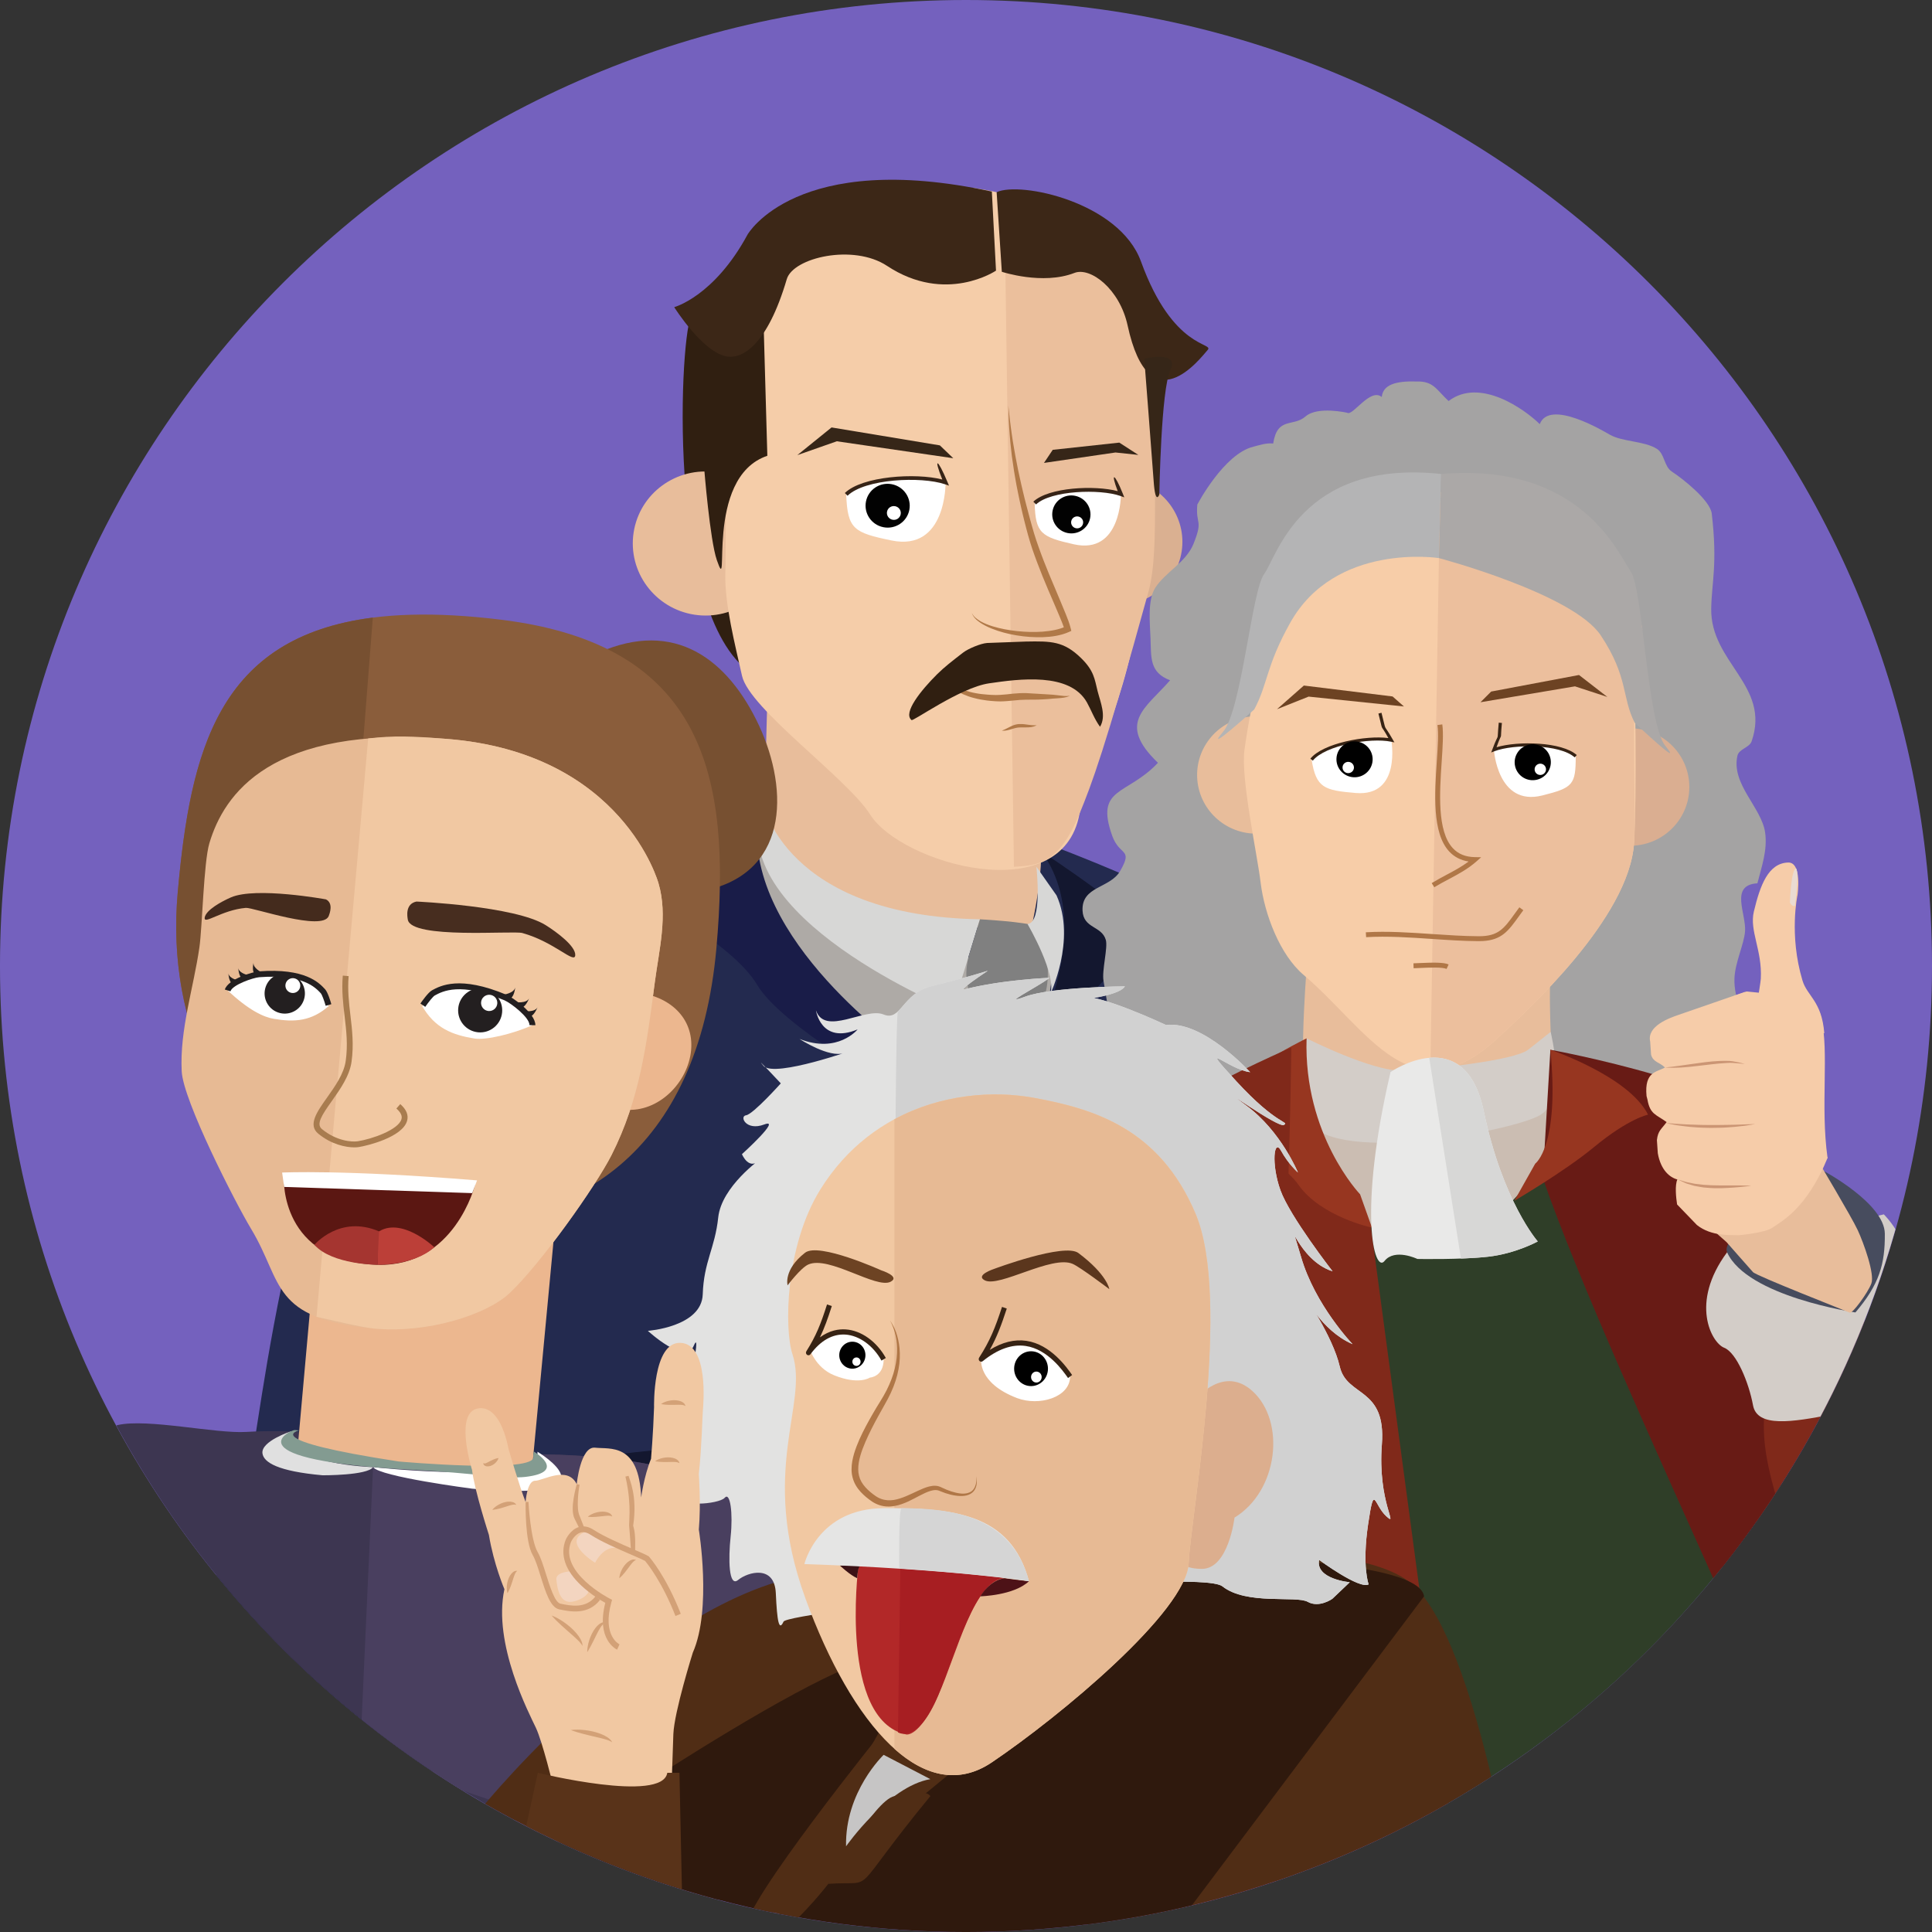 <?xml version="1.0" encoding="UTF-8"?> <!-- Generator: Adobe Illustrator 15.0.0, SVG Export Plug-In . SVG Version: 6.00 Build 0) --> <svg xmlns="http://www.w3.org/2000/svg" xmlns:xlink="http://www.w3.org/1999/xlink" id="Layer_1" x="0px" y="0px" width="387.186px" height="387.187px" viewBox="0 0 387.186 387.187" xml:space="preserve"><rect x="0" y="0" width="387.186" height="387.187" fill="#333333" stroke="none"/> <g> <defs> <rect id="SVGID_1_" x="-5.725" width="415.453" height="465.31"></rect> </defs> <clipPath id="SVGID_2_"> <use xlink:href="#SVGID_1_" overflow="visible"></use> </clipPath> <path clip-path="url(#SVGID_2_)" fill="#7461BE" d="M387.186,193.594c0,106.918-86.677,193.593-193.594,193.593 c-106.919,0-193.593-86.675-193.593-193.593C-0.001,86.673,86.673,0,193.592,0C300.509,0,387.186,86.673,387.186,193.594"></path> </g> <g> <defs> <circle id="SVGID_3_" cx="193.593" cy="193.594" r="193.594"></circle> </defs> <clipPath id="SVGID_4_"> <use xlink:href="#SVGID_3_" overflow="visible"></use> </clipPath> <path clip-path="url(#SVGID_4_)" fill="#301F11" d="M138.877,63.167c-2.25-1.63-6.01,55.829,9.991,70.396l5.711-8.971 C154.58,124.591,149.199,70.636,138.877,63.167"></path> <path clip-path="url(#SVGID_4_)" fill="#232A4F" d="M135.24,169.58c0,0-33.554,10.472-36.923,11.266 c-33.776,7.952-44.369,89.984-47.332,108.164c0,0,119.729,28.549,124.318,28.762c7.771,0.359,119.349-88.071,55.752-133.52 C191.6,156.048,135.24,169.58,135.24,169.58"></path> <path clip-path="url(#SVGID_4_)" fill="#232A4F" d="M185.52,277.451c5.83,0.269,127.743-0.01,127.743-0.01 c-16.958-83.257-45.689-75.051-55.525-84.009c-13.341-12.151-53.528-26.904-64.811-30.157L185.52,277.451z"></path> <path clip-path="url(#SVGID_4_)" fill="#E8BD9B" d="M153.749,141.132c0,0,41.928,26.639,50.292,23.288 c8.364-3.348,2.796,20.859,2.796,20.859s-33.534,1.749-41.216-0.97c-5.704-2.026-11.107-15.02-12.501-19.83L153.749,141.132z"></path> <path clip-path="url(#SVGID_4_)" fill="#AEAAA6" d="M152.932,161.026c0,0,0.834,20.608,27.853,27.803 c26.716,7.123,29.922,3.201,29.922,3.201l0.704-3.316c0,0-0.543,24.022-10.009,27.819 C187.788,221.994,142.918,185.672,152.932,161.026"></path> <path clip-path="url(#SVGID_4_)" fill="#191C48" d="M151.878,164.334c0,0-18.11,5.864-23.083,15.354c0,0,18.038,9.391,22.946,17.68 c4.909,8.289,27.56,20.964,27.56,20.964l2.147-7.716C181.448,210.617,149.175,188.187,151.878,164.334"></path> <path clip-path="url(#SVGID_4_)" fill="#13172F" d="M208.642,170.583c0,0,20.908,13.691,21.957,17.678 c0,0-13.614,8.766-22.197,26.995c-1.891,4.012-2.209-5.418-4.144-0.468C204.258,214.788,221.295,187.627,208.642,170.583"></path> <path clip-path="url(#SVGID_4_)" fill="#D7D7D6" d="M152.932,161.026c0,0,4.402,22.545,43.463,23.205l-5.566,18.174 C190.829,202.405,144.203,183.51,152.932,161.026"></path> <path clip-path="url(#SVGID_4_)" fill="#808080" d="M196.395,184.231c0,0,9.253,0.507,11.154,1.363 c1.885,0.843,5.682,17.055-3.136,18.416c-6.236,0.967-12.925-3.615-10.075-13.072C196.415,184.048,196.395,184.231,196.395,184.231 "></path> <path clip-path="url(#SVGID_4_)" fill="#6F6F6E" d="M197.951,202.915c-0.74-0.322-5.417,11.697-5.156,13.066 c0.262,1.369,9.036,4.173,13.649-4.003c3.219-5.706,0.955-9.252,1.242-9.587C207.974,202.059,204.972,205.979,197.951,202.915"></path> <path clip-path="url(#SVGID_4_)" fill="#D7D7D6" d="M205.917,185.171c0,0,6.128,10.438,4.485,14.253c0,0,5.351-11.028,1.335-19.983 l-4.037-5.74C207.7,173.701,208.989,185.032,205.917,185.171"></path> <path clip-path="url(#SVGID_4_)" fill="#E8BD9B" d="M155.749,111.124c-1.203,7.878-8.617,13.28-16.566,12.067 c-7.942-1.216-13.407-8.594-12.202-16.467c1.206-7.881,8.628-13.281,16.567-12.065C151.497,95.875,156.956,103.248,155.749,111.124 "></path> <path clip-path="url(#SVGID_4_)" fill="#DAB091" d="M236.816,110.488c-1.053,6.882-7.53,11.599-14.475,10.535 c-6.937-1.063-11.708-7.499-10.653-14.382c1.055-6.882,7.532-11.599,14.47-10.537C233.096,97.168,237.869,103.604,236.816,110.488"></path> <path clip-path="url(#SVGID_4_)" fill="#F5CDA9" d="M145.779,91.39c-0.464,4.086-0.271,18.891-0.416,23.444 c-0.196,6.137,2.003,14.57,3.34,20.596c1.468,6.647,21.132,20.568,25.705,27.845c6.119,9.737,38.445,19.14,41.93-0.186 c1.479-8.198,12.316-29.124,11.753-45.329c-0.334-9.427,2.357-27.16,4.434-36.326c0,0-5.532-26.893-28.536-36.151 c-1.236-0.501-2.226-6.201-3.565-6.59c-1.344-0.389-3.692-0.741-5.136-1.007c-3.411-0.628-6.473,4.376-10.512,4.56 C154.525,43.624,151.926,37.457,145.779,91.39"></path> <path clip-path="url(#SVGID_4_)" fill="#EBBF9C" d="M203.198,173.702c4.946-0.242,9.059-0.689,13.14-10.612 c2.445-5.942,5.061-12.736,13.837-44.556c2.509-9.095,0.203-27.163,2.28-36.33c0,0,1.726-12.233-5.994-22.343 c-4.908-6.428-16.862-10.589-25.104-14.739L203.198,173.702z"></path> <path clip-path="url(#SVGID_4_)" fill="#FFFFFF" d="M169.586,99.079c0,0,6.773-5.28,19.915-2.39c0,0,0.206,13.915-10.853,11.62 C171.095,106.742,169.85,106.063,169.586,99.079"></path> <path clip-path="url(#SVGID_4_)" fill="#372417" d="M169.854,99.35l-0.544-0.546c3.48-3.392,14.213-4.082,19.532-2.707 c-1.796-4.473-0.978-4.316,1.014,0.448l0.329,0.777l-0.809-0.273C184.578,95.432,173.342,95.951,169.854,99.35"></path> <path clip-path="url(#SVGID_4_)" fill="#020202" d="M182.236,102.196c-0.469,2.381-2.79,3.932-5.189,3.461 c-2.399-0.467-3.967-2.777-3.501-5.157c0.467-2.38,2.787-3.928,5.187-3.46C181.132,97.51,182.699,99.819,182.236,102.196"></path> <path clip-path="url(#SVGID_4_)" fill="#FFFFFF" d="M180.5,103.071c-0.145,0.752-0.875,1.236-1.631,1.089 c-0.754-0.148-1.25-0.876-1.102-1.622c0.148-0.749,0.874-1.237,1.63-1.09C180.155,101.598,180.649,102.323,180.5,103.071"></path> <path clip-path="url(#SVGID_4_)" fill="#FFFFFF" d="M207.358,100.815c0,0,5.943-4.48,17.281-1.786c0,0,0.109,12.192-9.439,10.049 C208.686,107.618,207.489,106.876,207.358,100.815"></path> <path clip-path="url(#SVGID_4_)" fill="#372417" d="M207.624,101.094l-0.536-0.557c3.056-2.88,12.272-3.346,16.91-2.107 c-1.478-3.864-0.655-3.696,1.004,0.46l0.309,0.781l-0.798-0.285C220.482,97.965,210.62,98.264,207.624,101.094"></path> <path clip-path="url(#SVGID_4_)" fill="#020202" d="M218.458,103.888c-0.438,2.052-2.47,3.362-4.542,2.926 c-2.073-0.442-3.399-2.463-2.959-4.517c0.434-2.057,2.467-3.367,4.537-2.926C217.567,99.812,218.895,101.833,218.458,103.888"></path> <path clip-path="url(#SVGID_4_)" fill="#FFFFFF" d="M217.044,104.937c-0.135,0.647-0.772,1.058-1.426,0.922 c-0.653-0.136-1.07-0.774-0.933-1.424c0.141-0.646,0.778-1.056,1.434-0.918C216.768,103.655,217.187,104.29,217.044,104.937"></path> <polygon clip-path="url(#SVGID_4_)" fill="#362618" points="159.789,91.21 166.647,85.662 188.355,89.258 191.045,91.833 167.701,88.435 "></polygon> <polygon clip-path="url(#SVGID_4_)" fill="#362618" points="228.134,91.167 224.317,88.703 210.976,90.148 209.222,92.771 223.549,90.682 "></polygon> <path clip-path="url(#SVGID_4_)" fill="#B07948" d="M202.081,81.32l0.316,2.898c0.104,0.965,0.258,1.923,0.384,2.882 c0.117,0.96,0.304,1.911,0.46,2.866c0.16,0.956,0.338,1.906,0.528,2.855c0.181,0.951,0.366,1.901,0.588,2.844 c0.216,0.94,0.403,1.888,0.644,2.828c0.234,0.937,0.439,1.881,0.699,2.812l0.745,2.804c0.267,0.928,0.507,1.874,0.791,2.783 c0.28,0.942,0.586,1.826,0.91,2.734c0.635,1.814,1.34,3.611,2.081,5.399l2.252,5.361l1.118,2.698 c0.366,0.914,0.721,1.8,0.985,2.855l0.121,0.494l-0.467,0.212c-0.854,0.388-1.732,0.621-2.608,0.783 c-0.879,0.162-1.764,0.241-2.643,0.268c-1.753,0.046-3.503-0.07-5.222-0.357c-1.715-0.286-3.414-0.712-5.028-1.371 c-0.805-0.326-1.593-0.709-2.319-1.197c-0.711-0.485-1.406-1.122-1.664-1.958c0.353,0.803,1.09,1.307,1.807,1.727 c0.738,0.412,1.534,0.717,2.34,0.969c1.62,0.494,3.297,0.796,4.981,0.975c1.681,0.167,3.376,0.23,5.047,0.105 c1.659-0.139,3.344-0.399,4.763-1.089l-0.343,0.708c-0.223-0.828-0.615-1.742-0.979-2.624l-1.134-2.667 c-0.77-1.785-1.55-3.565-2.277-5.375c-0.727-1.809-1.425-3.629-2.061-5.482c-0.306-0.929-0.609-1.888-0.861-2.814 c-0.275-0.951-0.492-1.888-0.743-2.834c-0.247-0.941-0.454-1.897-0.676-2.844c-0.229-0.947-0.405-1.905-0.609-2.856 c-0.206-0.952-0.375-1.914-0.543-2.874c-0.177-0.958-0.317-1.923-0.453-2.887c-0.153-0.96-0.293-1.928-0.377-2.899 c-0.1-0.968-0.224-1.933-0.279-2.907c-0.064-0.972-0.161-1.941-0.195-2.912L202.081,81.32z"></path> <path clip-path="url(#SVGID_4_)" fill="#B07948" d="M187.789,135.14c0,0,0.373,0.227,1.006,0.67 c0.629,0.436,1.486,1.114,2.621,1.712c0.562,0.301,1.197,0.575,1.884,0.82c0.691,0.217,1.426,0.433,2.213,0.57 c0.776,0.157,1.598,0.236,2.43,0.3c0.417,0.049,0.845,0.043,1.265,0.065l0.321,0.01l0.077,0.004l0.068-0.004l0.164-0.003 c0.213-0.01,0.442-0.007,0.645-0.027c0.804-0.038,1.68-0.146,2.532-0.242c0.862-0.08,1.736-0.132,2.602-0.113 c1.637,0.077,3.156,0.205,4.447,0.265c0.632,0.036,1.292,0.075,1.805,0.156c0.529,0.07,0.979,0.12,1.358,0.153 c0.373,0.022,0.671,0.019,0.869-0.003c0.204-0.023,0.31-0.059,0.31-0.059s-0.087,0.067-0.283,0.147 c-0.191,0.086-0.49,0.18-0.878,0.243c-0.391,0.073-0.861,0.11-1.397,0.146c-0.545,0.031-1.086,0.068-1.769,0.144 c-0.661,0.059-1.375,0.08-2.13,0.113c-0.752,0.004-1.546,0.015-2.365,0.017c-0.77,0-1.584,0.073-2.431,0.163 c-0.856,0.072-1.716,0.174-2.661,0.184c-0.23,0.006-0.44-0.013-0.661-0.02l-0.163-0.006l-0.181-0.009l-0.334-0.023 c-0.446-0.043-0.884-0.055-1.321-0.122c-0.876-0.105-1.73-0.264-2.544-0.48c-0.819-0.193-1.591-0.485-2.3-0.792 c-0.693-0.333-1.353-0.67-1.895-1.068c-1.117-0.752-1.877-1.557-2.43-2.08C188.122,135.43,187.789,135.14,187.789,135.14"></path> <path clip-path="url(#SVGID_4_)" fill="#B07948" d="M200.767,146.417c0,0,0.107-0.044,0.296-0.111 c0.196-0.071,0.426-0.182,0.72-0.332c0.297-0.15,0.638-0.336,1.036-0.511c0.195-0.084,0.405-0.176,0.64-0.231 c0.225-0.072,0.468-0.096,0.724-0.127c0.224-0.004,0.442-0.012,0.681,0.003c0.237,0.005,0.452,0.043,0.66,0.065 c0.419,0.048,0.796,0.118,1.12,0.141c0.323,0.031,0.599,0.048,0.792,0.035h0.315c0,0-0.098,0.051-0.286,0.135 c-0.182,0.087-0.465,0.174-0.81,0.23c-0.347,0.062-0.753,0.068-1.172,0.062c-0.43,0.004-0.817-0.014-1.277,0.017 c-0.777,0.046-1.609,0.408-2.286,0.553c-0.332,0.08-0.646,0.102-0.836,0.093C200.885,146.432,200.767,146.417,200.767,146.417"></path> <path clip-path="url(#SVGID_4_)" fill="#3C2717" d="M199.733,38.517l1.038,15.951c0,0,8.172,2.712,14.551,0.227 c3.187-1.243,9.066,3.188,10.66,10.53c4.387,20.177,14.66,6.453,16.037,4.918c1.381-1.532-6.916,0.014-13.353-17.724 C224.345,40.498,204.461,36.296,199.733,38.517"></path> <path clip-path="url(#SVGID_4_)" fill="#301F11" d="M153.78,91.342c-12.921,4.359-7.189,29.435-10.126,20.89 c-1.382-4.013-2.528-18.334-2.528-18.334s-1.309-31.688,8.06-38.747c9.368-7.058,3.815,8.618,3.815,8.618L153.78,91.342z"></path> <path clip-path="url(#SVGID_4_)" fill="#3C2717" d="M199.606,54.237c0,0-10.082,6.821-21.852-0.966 c-6.719-4.443-18.796-1.672-20.081,2.682c-3.909,13.256-8.861,15.901-11.836,15.514c-4.9-0.636-10.721-9.911-10.721-9.911 s7.994-2.13,14.7-14.552c0,0,9.746-17.106,48.957-8.616L199.606,54.237z"></path> <path clip-path="url(#SVGID_4_)" fill="#362618" d="M229.317,71.867c0,0,1.528,19.486,1.881,24.519 c0.343,5.031,1.141,2.71,1.141,2.71s0.33-21.098,2.229-24.995C236.467,70.205,229.317,71.867,229.317,71.867"></path> <path clip-path="url(#SVGID_4_)" fill="#301F11" d="M205.578,128.571c5.121-0.098,7.598-0.076,11.062,3.298 c2.622,2.548,2.724,4.233,3.321,6.615c0.566,2.244,1.801,4.99,0.493,7.167c-1.138-1.557-1.729-3.271-2.62-4.871 c-3.428-6.123-13.665-4.705-19.621-3.835c-5.871,0.861-15.529,7.905-15.551,7.344c-1.755-1.447,1.996-6.033,5.126-9.149 c1.45-1.44,3.009-2.641,5.214-4.348c0.988-0.766,3.508-1.846,4.838-1.934L205.578,128.571z"></path> <path clip-path="url(#SVGID_4_)" fill="#13172F" d="M144.301,290.607c0,0,9.718,23.979,18.917,17.745 c2.35-1.588-11.196,37.354-19.013,46.23c-12.484,14.188-91.438-7.447-91.438-7.447l-12.678-42.639 C40.089,304.497,142.69,286.481,144.301,290.607"></path> <path clip-path="url(#SVGID_4_)" fill="#2F3E28" d="M243.714,322.361l24.462,111.79c0,0,115.218-28.72,117.143-28.775 c1.925-0.068-49.054-182.387-49.054-182.387l-95.49,7.217L243.714,322.361z"></path> <path clip-path="url(#SVGID_4_)" fill="#A4A3A3" d="M251.18,89.522c1.076-0.268,2.571-0.801,3.972-0.635 c0.858-5.46,3.987-3.25,6.49-5.432c2.42-2.11,8.362-0.73,8.362-0.73c1.082,0.723,4.616-5.071,6.907-3.165 c0.258-2.453,2.757-3.236,6.965-3.107c3.426-0.095,3.96,1.631,6.431,3.918c6.279-4.787,15.26,1.665,18.272,4.626 c1.955-5.11,12.835,1.429,14.067,2.134c2.528,1.437,6.858,1.217,9.403,2.823c1.569,0.989,1.411,3.511,2.987,4.547 c2.266,1.474,7.691,5.792,8.007,8.416c1.199,10.113-0.022,13.829-0.104,19.038c-0.186,10.874,11.957,15.421,8.1,26.607 c-0.434,1.267-2.537,1.537-2.846,2.882c-1.295,5.732,4.85,10.361,5.556,15.438c0.484,3.515-0.706,6.798-1.555,10.14 c-5.617,0.342-2.201,6.099-2.476,9.646c-0.206,2.574-1.983,6.185-2.122,9.365c-0.361,8.271,9.208,16.374-2.111,21.489 c-4.291,1.947-17.714,1.529-22.532,2.744c-5.057,1.272-7.539,2.396-14.321,0.93c-4.818-1.037-10.593-4.133-15.985-4.059 c-2.702,0.04-2.436,1.887-5.483,1.736c-5.354-0.272-9.953-3.485-14.117-5.41c-0.698,2.689-1.012,5.434-1.745,8.142 c-2.821-0.898-6.78-4.646-9.769-4.504c-4.272,0.206-1.644,0.894-4.123,1.635c-2.821,0.847-0.757,2.73-5.531,2.932 c-7.611,0.322-12.473,0.239-19.023-2.489c0.597-1.634-3.879-8.459-3.152-10.039c-7.124,1.21-7.63-7.407-8.55-12.547 c-0.372-2.084,0.908-6.677,0.455-8.236c-0.839-2.856-4.49-2.233-4.661-5.853c-0.233-4.958,5.498-4.421,7.538-7.953 c2.652-4.611-0.107-2.909-1.586-7.034c-3.522-9.852,2.955-8.035,9.159-14.644c-8.299-7.987-2.532-10.859,2.436-16.537 c-4.187-1.581-3.772-4.606-3.929-8.466c-0.116-2.992-0.625-7.598,0.95-10.062c2.003-3.138,6.164-5.093,7.663-8.804 c2.007-4.989,0.401-3.747,0.769-7.883C239.947,101.121,245.263,90.961,251.18,89.522"></path> <path clip-path="url(#SVGID_4_)" fill="#CBBDB2" d="M259.958,214.903c0,0-7.864,3.631-0.543,14.711 c7.333,11.086,22.564,24.941,31.528,21.026c8.957-3.917,37.281-34.327,16.432-37.249c0,0-38.397,9.818-46.184,0.791"></path> <path clip-path="url(#SVGID_4_)" fill="#E8BD9B" d="M261.84,194.26c0,0-2.141,26.517,0.915,28.702 c3.06,2.179,48.685,0.798,48.578-2.982c-0.104-3.782-1.636-27.668,0.101-27.305C313.173,193.042,261.84,194.26,261.84,194.26"></path> <path clip-path="url(#SVGID_4_)" fill="#E8BD9B" d="M263.631,154.922c0.211,6.497-4.933,11.935-11.48,12.141 c-6.553,0.213-12.028-4.886-12.237-11.385c-0.207-6.494,4.936-11.928,11.483-12.137 C257.949,143.333,263.427,148.429,263.631,154.922"></path> <path clip-path="url(#SVGID_4_)" fill="#DAAE91" d="M338.547,157.345c0.209,6.5-4.93,11.938-11.487,12.146 c-6.549,0.209-12.023-4.89-12.231-11.387c-0.211-6.495,4.931-11.933,11.48-12.137C332.863,145.753,338.338,150.854,338.547,157.345 "></path> <path clip-path="url(#SVGID_4_)" fill="#F7CDA8" d="M252.863,133.538c-1.315,3.599-2.922,12.617-3.475,16.828 c-0.738,5.693,2.564,20.8,3.253,26.526c0.77,6.306,3.851,14.458,8.622,18.498c12.972,11.006,21.599,28.71,38.932,12.602 c5.7-5.295,26.351-24.004,27.287-39.108c0.541-8.79,0.314-33.975-0.279-42.023c0,0-1.921-26.287-38.612-28.18 C260.356,97.229,263.45,104.687,252.863,133.538"></path> <path clip-path="url(#SVGID_4_)" fill="#ECBF9D" d="M286.651,214.454c3.967,0.143,8.37-1.65,13.544-6.462 c5.7-5.295,26.352-24.004,27.287-39.108c0.541-8.79-1.104-34.461,1.653-42.793c0,0-3.854-25.517-40.545-27.41L286.651,214.454z"></path> <path clip-path="url(#SVGID_4_)" fill="#FFFFFF" d="M262.856,152.239c0,0,4.99-4.963,15.972-3.905c0,0,2.08,11.365-7.149,10.586 C265.38,158.388,263.759,157.906,262.856,152.239"></path> <path clip-path="url(#SVGID_4_)" fill="#372314" d="M263.101,152.436l-0.496-0.388c2.493-3.106,11.161-4.73,15.635-4.135 c-1.915-3.459-0.886-0.657-1.994-4.912l0.612-0.16c1.153,4.438,0.148,1.657,2.244,5.338l0.344,0.597l-0.684-0.136 C274.699,147.792,265.602,149.328,263.101,152.436"></path> <path clip-path="url(#SVGID_4_)" d="M275.077,152.429c-0.145,1.984-1.879,3.477-3.877,3.332c-1.996-0.144-3.502-1.875-3.359-3.852 c0.142-1.985,1.879-3.478,3.879-3.332C273.718,148.726,275.225,150.45,275.077,152.429"></path> <path clip-path="url(#SVGID_4_)" fill="#FFFFFF" d="M271.339,153.895c-0.051,0.621-0.599,1.089-1.229,1.046 c-0.63-0.046-1.104-0.585-1.054-1.211c0.04-0.623,0.595-1.093,1.221-1.046C270.908,152.731,271.378,153.269,271.339,153.895"></path> <path clip-path="url(#SVGID_4_)" fill="#FFFFFF" d="M315.784,151.551c0,0-5.726-4.1-16.393-1.292c0,0,0.7,11.401,9.689,9.159 C315.211,157.88,315.803,157.283,315.784,151.551"></path> <path clip-path="url(#SVGID_4_)" fill="#372314" d="M315.577,151.784l0.419-0.463c-2.962-2.665-11.77-2.871-16.082-1.571 c1.319-3.724,0.67-0.492,1.078-4.865l-0.632-0.06c-0.426,4.562,0.213,1.354-1.266,5.324l-0.244,0.651l0.656-0.25 C303.378,149.068,312.604,149.114,315.577,151.784"></path> <path clip-path="url(#SVGID_4_)" d="M303.645,153.594c0.466,1.936,2.414,3.131,4.366,2.663c1.95-0.463,3.154-2.408,2.691-4.342 c-0.459-1.93-2.412-3.121-4.361-2.658C304.395,149.722,303.185,151.664,303.645,153.594"></path> <path clip-path="url(#SVGID_4_)" fill="#FFFFFF" d="M307.578,154.444c0.145,0.611,0.761,0.977,1.373,0.834 c0.61-0.148,0.997-0.752,0.849-1.363c-0.147-0.611-0.759-0.985-1.372-0.841C307.815,153.222,307.432,153.831,307.578,154.444"></path> <polygon clip-path="url(#SVGID_4_)" fill="#6D4323" points="255.913,142.138 261.302,137.388 279.082,139.575 281.359,141.582 262.25,139.606 "></polygon> <polygon clip-path="url(#SVGID_4_)" fill="#6D4323" points="322.124,139.672 316.443,135.273 298.841,138.592 296.696,140.735 315.634,137.549 "></polygon> <path clip-path="url(#SVGID_4_)" fill="#B07747" d="M287.437,177.81l-0.514-0.831c0.99-0.605,1.988-1.138,2.951-1.655 c1.568-0.83,3.061-1.627,4.441-2.67c-1.579-0.246-2.892-0.927-3.906-2.031c-3.425-3.725-2.893-11.641-2.468-18.001 c0.197-3.003,0.371-5.586,0.132-7.316l0.973-0.133c0.252,1.826,0.077,4.461-0.125,7.513c-0.417,6.173-0.925,13.857,2.213,17.27 c1.096,1.196,2.553,1.785,4.44,1.819l1.267,0.023l-0.952,0.839c-1.704,1.511-3.576,2.506-5.556,3.563 C289.383,176.703,288.398,177.226,287.437,177.81"></path> <path clip-path="url(#SVGID_4_)" fill="#B07747" d="M297.131,188.593c-0.272,0.017-0.548,0.025-0.843,0.019 c-3.037-0.014-6.224-0.23-9.307-0.441c-4.412-0.299-8.966-0.609-13.201-0.354l-0.06-0.979c4.297-0.263,8.889,0.051,13.328,0.354 c3.065,0.202,6.241,0.421,9.244,0.436c3.995,0.025,5.104-1.514,7.312-4.577c0.281-0.394,0.57-0.795,0.889-1.221l0.79,0.582 c-0.313,0.429-0.602,0.828-0.881,1.211C302.296,186.547,300.971,188.387,297.131,188.593"></path> <path clip-path="url(#SVGID_4_)" fill="#B4B4B5" d="M288.367,111.846c0,0-20.757-3.237-29.819,12.995 c-4.901,8.78-4.439,12.234-7.195,17.342c0,0-10.501,9.476-6.214,4.44c3.683-4.319,5.726-28.293,8.209-31.588 c2.491-3.289,7.341-23.057,35.474-20.044L288.367,111.846z"></path> <path clip-path="url(#SVGID_4_)" fill="#ABA8A7" d="M288.367,111.846c0,0,26.882,7.127,32.444,15.499 c5.564,8.379,4.159,12.334,6.798,17.509c0,0,10.282,9.702,6.113,4.587c-3.584-4.412-4.5-31.56-6.913-34.906 c-2.41-3.343-9.789-21.914-37.988-19.544L288.367,111.846z"></path> <path clip-path="url(#SVGID_4_)" fill="#B07747" d="M289.9,194.178c-0.831-0.389-3.456-0.271-5.372-0.185 c-0.442,0.019-0.856,0.037-1.231,0.048l-0.034-0.984c0.371-0.009,0.782-0.031,1.221-0.052c2.709-0.118,4.861-0.171,5.832,0.281 L289.9,194.178z"></path> <path clip-path="url(#SVGID_4_)" fill="#D3CDC8" d="M261.849,208.092c0,0,13.23,6.695,19.173,6.452 c5.948-0.242,22.457-1.975,25.248-4.186l4.489-3.554c0,0,3.45,13.55-2.198,16.72c-5.654,3.173-40.179,9.756-46.167,1.473 C256.399,216.72,259.731,211.985,261.849,208.092"></path> <path clip-path="url(#SVGID_4_)" fill="#80291A" d="M247.961,225.841l26.797,20.23l29.385,219.238c0,0-44.674-18.566-57.354-17.695 c-32.365,2.226-17.465-91.625-16.099-116.301C232.06,306.631,247.961,225.841,247.961,225.841"></path> <path clip-path="url(#SVGID_4_)" fill="#973620" d="M261.849,208.092c0,0-17.85,8.63-21.253,16.602c0,0,15.148,6.412,19.641,12.775 c4.488,6.374,14.714,8.564,14.714,8.564l-2.382-6.688C272.569,239.345,261.207,227.493,261.849,208.092"></path> <path clip-path="url(#SVGID_4_)" fill="#681B15" d="M310.709,210.383l-1.519,25.74c14.041,40.391,59.15,129.789,66.384,159.218 c8.392,34.15,10.844-2.13,16.951,7.913c0,0,1.472,9.635,2.381-7.271c0.915-16.916-22.245-55.623-27.988-101.333 c-1.979-15.769-0.354-55.335-7.91-65.667C350.707,217.616,310.709,210.383,310.709,210.383"></path> <path clip-path="url(#SVGID_4_)" fill="#973620" d="M310.709,210.383c0,0,15.664,5.258,19.573,13c0,0-3.874,0.75-10.832,6.504 c-6.008,4.959-15.971,10.76-15.971,10.76l4.193-7.45C307.673,233.197,312.597,229.701,310.709,210.383"></path> <path clip-path="url(#SVGID_4_)" fill="#E9E9E8" d="M278.675,214.836c0,0,14.899-10.241,18.685,7.867 c3.787,18.111,10.818,26.088,10.818,26.088s-4.385,2.424-9.885,3.055c-5.505,0.632-14.241,0.457-14.241,0.457 s-4.535-2.188-6.587,0.409C275.415,255.312,272.083,243.115,278.675,214.836"></path> <path clip-path="url(#SVGID_4_)" fill="#D7D7D6" d="M286.427,211.989c4.24-0.357,9.017,1.541,10.933,10.715 c3.787,18.11,10.818,26.088,10.818,26.088s-4.385,2.424-9.885,3.055c-1.654,0.188-3.604,0.307-5.513,0.383L286.427,211.989z"></path> <path clip-path="url(#SVGID_4_)" fill="#80291A" d="M214.528,320.08c-2.093-5.066-6.151-63.544-2.742-77.547 c3.402-13.999,47.003-32.602,47.003-32.602s-1.13,109.207-11.067,108.375c-9.944-0.834-33.957,2.203-33.957,2.203"></path> <path clip-path="url(#SVGID_4_)" fill="#88301E" d="M186.118,279.217c0,0-23.705,27.674-21.884,38.948 c1.82,11.277,3.307,32.319,13.744,33.392c10.437,1.065,29.692,4.1,33.976,0.619c4.283-3.478,17.511-21.977,17.796-24.269 c0.285-2.289,8.468-31.57,8.468-31.57l-0.511-14.567c0,0-3.083-61.741-14.143-51.889 C212.5,239.735,204.628,283.511,186.118,279.217"></path> <path clip-path="url(#SVGID_4_)" fill="#80291A" d="M211.108,276.17c0,0,16.109-30.807,16.776-34.813 c5.028-30.158,7.078,18.24,7.922,23.011c0.843,4.769,2.317,24.728,0.385,29.895c-1.938,5.162,2.591,24.909-24.237,57.914 c-1.436,1.764,2.85-27.298,3.514-30.541C220.091,299.071,220.563,295.097,211.108,276.17"></path> <path clip-path="url(#SVGID_4_)" fill="#D3CDC8" d="M182.156,290.496c0,0,0.694,13.173,4.198,18.105 c3.502,4.936,5.391,10.23,13.25,10.886c7.86,0.66,15.055,1.083,15.402-3.52c0.349-4.603,2.171-10.869,4.529-12.091 c2.361-1.219,5.956-9.635-2.629-18.947l-32.044-4.208C184.863,280.721,180.312,286.281,182.156,290.496"></path> <path clip-path="url(#SVGID_4_)" fill="#474C5E" d="M195.813,270.864c0,0-11.328,7.727-10.737,13.719 c0.59,5.993,2.149,9.982,7.546,15.073c0,0,21.246-5.465,24.285-14.727C217.965,281.702,204.208,273.892,195.813,270.864"></path> <path clip-path="url(#SVGID_4_)" fill="#E8BD9B" d="M196.905,268.477c0,0-5.575,12.092-6.508,14.837 c-0.93,2.745-2.474,9.126-1.572,10.915c0.905,1.791,4.438,5.648,4.918,5.353c0.477-0.295,17.807-9.31,18.426-10.151 c0.619-0.843,4.629-6.542,4.629-6.542l3.552-3.883C220.349,279.005,196.864,270.711,196.905,268.477"></path> <path clip-path="url(#SVGID_4_)" fill="#F6CCA9" d="M196.082,232.366c1.756-9.434-0.852-17.14-0.852-17.14 s-1.642-6.438,1.178-6.659c3.965-0.307,6.069,3.915,7.886,9.037c1.326,3.737-0.861,7.879,0.048,13.522 c0.18,1.115,2.589,9.583,2.589,9.583l-14.073,2.643C192.685,236.858,195.478,235.61,196.082,232.366"></path> <path clip-path="url(#SVGID_4_)" fill="#F6CCA9" d="M229.512,252.819l0.106-0.744c-0.063-5.007-2.604-4.539-4.282-5.295 c0.949-1.178,2.258-1.28,2.496-2.861l-0.102-2.609c0.37-3.193-4.372-4.303-6.2-4.725l-13.651-3.137 c-7.216,1.551-8.158,0.857-9.084,7.08l-0.559,3.756c-0.166,2.072-0.65,2.258,1.378,4.14c-1.308,0.954-1.483,1.186-1.673,4 l-0.589,7.148c-0.209,3.137,1.428,1.771,2.868,3.581c-1.596,0.882-5.381,5.066-5.381,5.066 c5.264,9.726,10.502,11.673,12.495,12.767c1.641,0.902,6.831,0.79,6.831,0.79c1.621-0.245,5.499-0.289,8.17-2.929l3.512-4.518 c0.062-1.44,0.052-3.882-0.59-4.978c1.461-0.543,3.107-2.215,3.338-5.638l-0.1-2.645c-0.417-1.876-1.134-2.063-2.326-3.376 C228.123,255.929,229.309,255.807,229.512,252.819"></path> <path clip-path="url(#SVGID_4_)" fill="#F6CCA9" d="M198.537,271.667l-3.669-3.442c0.337-10.486-2.612-21.051-1.735-28 c0.397-3.141,1.563-3.404,4.18-4.728l10.15-2.124l2.718,0.655c0,0-5.432,42.72-5.27,43.458 C205.069,278.229,198.537,271.667,198.537,271.667"></path> <path clip-path="url(#SVGID_4_)" fill="#CB9574" d="M225.323,246.787c0,0-0.252,0.044-0.687,0.103 c-0.437,0.062-1.06,0.152-1.817,0.191c-0.378,0.032-0.787,0.06-1.223,0.065c-0.431,0.011-0.891,0.032-1.364,0.028 c-0.942,0.006-1.946-0.014-2.951-0.021c-0.497-0.007-0.999-0.012-1.49-0.016c-0.494,0.004-0.978,0.009-1.446,0.009 c-0.468,0.019-0.921,0.035-1.349,0.049c-0.425,0.009-0.827,0.052-1.19,0.11c-0.73,0.116-1.35,0.238-1.78,0.334 c-0.432,0.092-0.678,0.145-0.678,0.145s0.229-0.103,0.646-0.252c0.419-0.145,1.006-0.367,1.75-0.557 c0.377-0.097,0.785-0.174,1.219-0.211c0.433-0.04,0.888-0.099,1.362-0.126c0.473-0.021,0.962-0.048,1.463-0.06 c0.495-0.003,0.997-0.003,1.502-0.003c2.017,0.036,4.02,0.147,5.52,0.177c0.377,0.012,0.721,0.021,1.028,0.029 c0.302-0.001,0.57-0.001,0.79-0.002C225.068,246.78,225.323,246.787,225.323,246.787"></path> <path clip-path="url(#SVGID_4_)" fill="#CB9574" d="M226.334,257.876c0,0-0.269,0.086-0.736,0.235 c-0.234,0.074-0.518,0.161-0.845,0.259c-0.327,0.101-0.696,0.219-1.111,0.304c-0.408,0.1-0.855,0.205-1.325,0.316 c-0.472,0.122-0.973,0.211-1.492,0.304c-0.519,0.083-1.052,0.208-1.604,0.271c-0.549,0.072-1.106,0.146-1.663,0.219 c-0.56,0.064-1.118,0.104-1.672,0.155c-0.551,0.057-1.096,0.084-1.623,0.105c-1.052,0.06-2.033,0.054-2.878,0.054 c-0.841,0.014-1.544-0.055-2.036-0.07c-0.489-0.03-0.769-0.048-0.769-0.048s0.278-0.021,0.767-0.063 c0.492-0.035,1.187-0.086,2.027-0.148c0.418-0.027,0.87-0.062,1.351-0.097c0.476-0.042,0.983-0.089,1.506-0.136 c0.521-0.036,1.057-0.094,1.606-0.152c0.546-0.059,1.102-0.104,1.656-0.172c0.555-0.065,1.104-0.135,1.65-0.199 c0.552-0.059,1.082-0.15,1.599-0.221c0.516-0.081,1.024-0.124,1.494-0.216c0.475-0.075,0.92-0.149,1.336-0.215 c0.825-0.131,1.516-0.273,2-0.358C226.058,257.924,226.334,257.876,226.334,257.876"></path> <path clip-path="url(#SVGID_4_)" fill="#CB9574" d="M225.122,269.389c0,0-0.194,0.129-0.543,0.343 c-0.174,0.104-0.387,0.233-0.628,0.379c-0.124,0.071-0.247,0.159-0.39,0.228c-0.147,0.062-0.304,0.131-0.464,0.2 c-0.329,0.137-0.684,0.287-1.06,0.445c-0.381,0.124-0.791,0.239-1.217,0.36c-0.423,0.13-0.868,0.227-1.32,0.301 c-0.455,0.076-0.917,0.187-1.38,0.232c-0.467,0.054-0.93,0.103-1.388,0.154c-0.458,0.042-0.91,0.059-1.346,0.088 c-0.869,0.056-1.685,0.066-2.383,0.078c-0.696,0.016-1.276,0-1.686,0.005c-0.406-0.005-0.641-0.015-0.641-0.015 s0.229-0.041,0.633-0.101c0.402-0.048,0.979-0.143,1.673-0.221c0.69-0.088,1.502-0.158,2.367-0.256 c0.428-0.042,0.875-0.088,1.327-0.133c0.448-0.06,0.906-0.116,1.362-0.173c0.463-0.038,0.911-0.141,1.356-0.207 c0.225-0.035,0.448-0.07,0.667-0.104c0.218-0.037,0.428-0.097,0.637-0.146c0.421-0.093,0.825-0.188,1.21-0.276 c0.371-0.119,0.727-0.231,1.054-0.338c0.326-0.098,0.633-0.19,0.888-0.314c0.261-0.11,0.488-0.209,0.676-0.289 C224.904,269.474,225.122,269.389,225.122,269.389"></path> <path clip-path="url(#SVGID_4_)" fill="#EADBD2" d="M194.928,209.919c-0.018,0.005-0.108,0.427-0.109,0.747 c-0.016,1.664,1.151,6.663,1.151,6.663s0.204,0.028,0.262,0.02c0.435-0.064,0.681-0.765,0.681-0.765 S195.949,209.752,194.928,209.919"></path> <path clip-path="url(#SVGID_4_)" fill="#80291A" d="M383.805,265.053c0,0,26.522,24.99,25.912,36.394 c-0.607,11.407,0.157,32.489-10.11,34.661c-10.259,2.174-26.584-0.803-31.215-3.809c-4.63-3.002-17.261-17.105-16.262-19.187 c4.244-8.84-12.192-27.558-12.192-27.558l-0.794-14.881c0,0-8.659-47.459,3.389-38.844 C354.582,240.446,365.858,271.294,383.805,265.053"></path> <path clip-path="url(#SVGID_4_)" fill="#681B15" d="M358.633,264.687c0,0-19.301-28.911-20.394-32.826 c-8.211-29.449-5.092,18.889-5.422,23.722c-0.33,4.832,0.332,24.833,2.806,29.764c2.475,4.93,0.078,25.047,30.271,55.002 c1.616,1.604-5.741-26.838-6.749-29.993C352.141,288.415,351.25,284.512,358.633,264.687"></path> <path clip-path="url(#SVGID_4_)" fill="#D3CDC8" d="M381.268,252.801c0,0,0.713,13.17-2.247,18.451 c-2.957,5.277-4.267,10.74-12.014,12.233c-7.746,1.493-14.851,2.682-15.69-1.858c-0.837-4.539-3.314-10.577-5.793-11.535 c-2.479-0.962-6.951-8.949,0.595-19.125l31.413-7.601C377.532,243.367,382.652,248.413,381.268,252.801"></path> <path clip-path="url(#SVGID_4_)" fill="#474C5E" d="M365.594,234.734c0,0,12.087,6.478,12.138,12.499 c0.054,6.021-1.075,10.153-5.894,15.788c0,0-21.708-3.166-25.72-12.054C344.727,247.873,357.568,238.64,365.594,234.734"></path> <path clip-path="url(#SVGID_4_)" fill="#E8BD9B" d="M364.252,232.478c0,0,6.834,11.427,8.052,14.06 c1.22,2.632,3.434,8.811,2.729,10.684c-0.708,1.88-3.81,6.09-4.317,5.848c-0.506-0.244-18.697-7.36-19.404-8.129 c-0.706-0.773-5.3-6.013-5.3-6.013l-3.946-3.481C342.065,245.446,364.536,234.696,364.252,232.478"></path> <path clip-path="url(#SVGID_4_)" fill="#F6CCA9" d="M361.224,196.487c-2.749-9.194-0.986-17.134-0.986-17.134 s0.953-6.578-1.876-6.496c-3.978,0.114-5.617,4.54-6.876,9.825c-0.924,3.86,1.696,7.743,1.392,13.45 c-0.058,1.129-1.552,9.807-1.552,9.807l14.276,1.124C365.084,200.587,362.167,199.647,361.224,196.487"></path> <path clip-path="url(#SVGID_4_)" fill="#F6CCA9" d="M330.165,220.382l-0.188-0.728c-0.47-4.982,2.111-4.787,3.692-5.72 c-1.064-1.068-2.38-1.033-2.783-2.579l-0.178-2.607c-0.712-3.132,3.888-4.743,5.661-5.355l13.238-4.578 c7.337,0.774,8.202-0.014,9.788,6.074l0.957,3.674c0.389,2.044,0.886,2.179-0.929,4.261c1.402,0.813,1.595,1.022,2.086,3.801 l1.351,7.045c0.542,3.1-1.233,1.913-2.471,3.865c1.679,0.708,5.89,4.466,5.89,4.466c-4.195,10.23-9.196,12.724-11.062,14.025 c-1.534,1.072-6.71,1.515-6.71,1.515c-1.636-0.068-5.499,0.297-8.435-2.042l-3.972-4.118c-0.218-1.425-0.465-3.854,0.053-5.011 c-1.511-0.384-3.326-1.869-3.918-5.251l-0.181-2.638c0.213-1.911,0.906-2.172,1.95-3.607 C331.876,223.33,330.684,223.333,330.165,220.382"></path> <path clip-path="url(#SVGID_4_)" fill="#F6CCA9" d="M362.968,235.825l3.282-3.813c-1.456-10.39,0.355-21.209-1.256-28.027 c-0.73-3.079-1.917-3.217-4.662-4.255l-10.317-1.03l-2.632,0.943c0,0,9.953,41.897,9.873,42.646 C357.176,243.044,362.968,235.825,362.968,235.825"></path> <path clip-path="url(#SVGID_4_)" fill="#CB9574" d="M333.686,213.94c0,0,0.253,0.018,0.694,0.028 c0.437,0.015,1.067,0.039,1.828-0.002c0.378-0.006,0.787-0.024,1.223-0.066c0.432-0.036,0.889-0.063,1.357-0.116 c0.939-0.095,1.938-0.218,2.933-0.336c0.496-0.059,0.994-0.117,1.48-0.175c0.491-0.049,0.972-0.098,1.438-0.145 c0.468-0.031,0.918-0.065,1.346-0.095c0.425-0.036,0.829-0.036,1.195-0.021c0.74,0.041,1.371,0.097,1.808,0.145 c0.439,0.045,0.691,0.072,0.691,0.072s-0.244-0.078-0.672-0.182c-0.431-0.098-1.038-0.257-1.801-0.366 c-0.382-0.057-0.795-0.092-1.231-0.079c-0.435,0.006-0.895-0.007-1.369,0.02c-0.471,0.031-0.962,0.051-1.459,0.096 c-0.492,0.05-0.992,0.104-1.496,0.158c-2,0.248-3.979,0.572-5.468,0.764c-0.373,0.05-0.716,0.097-1.021,0.138 c-0.302,0.031-0.568,0.058-0.788,0.08C333.936,213.906,333.686,213.94,333.686,213.94"></path> <path clip-path="url(#SVGID_4_)" fill="#CB9574" d="M333.864,225.074c0,0,0.275,0.06,0.756,0.161 c0.238,0.043,0.534,0.101,0.869,0.164c0.334,0.066,0.714,0.141,1.135,0.185c0.418,0.052,0.873,0.108,1.354,0.171 c0.48,0.068,0.986,0.105,1.514,0.141c0.526,0.032,1.069,0.094,1.624,0.099c0.554,0.016,1.114,0.029,1.678,0.041 c0.564,0.005,1.123-0.02,1.679-0.024c0.552-0.001,1.098-0.036,1.622-0.07c1.054-0.05,2.033-0.163,2.869-0.256 c0.84-0.073,1.531-0.216,2.018-0.281c0.482-0.084,0.76-0.132,0.76-0.132s-0.283,0.008-0.769,0.02 c-0.493,0.014-1.189,0.043-2.031,0.069c-0.42,0.018-0.873,0.03-1.355,0.045c-0.48,0.013-0.984,0.019-1.513,0.026 c-0.52,0.02-1.06,0.021-1.609,0.02c-0.55,0.001-1.107,0.016-1.668,0.007c-0.56-0.007-1.115-0.014-1.66-0.021 c-0.554-0.002-1.094-0.034-1.616-0.051c-0.521-0.023-1.027-0.015-1.507-0.05c-0.479-0.029-0.933-0.053-1.351-0.077 c-0.837-0.042-1.54-0.109-2.026-0.142C334.145,225.091,333.864,225.074,333.864,225.074"></path> <path clip-path="url(#SVGID_4_)" fill="#CB9574" d="M336.294,236.393c0,0,0.209,0.107,0.579,0.282 c0.181,0.087,0.407,0.192,0.665,0.311c0.128,0.055,0.263,0.131,0.411,0.185c0.152,0.046,0.317,0.097,0.482,0.149 c0.342,0.101,0.708,0.211,1.102,0.329c0.393,0.084,0.812,0.156,1.245,0.229c0.434,0.086,0.886,0.133,1.348,0.158 c0.461,0.028,0.931,0.091,1.395,0.084c0.472,0,0.936,0.006,1.398,0.007c0.458-0.007,0.91-0.038,1.344-0.058 c0.873-0.033,1.684-0.114,2.38-0.173c0.693-0.062,1.27-0.137,1.678-0.179c0.402-0.046,0.634-0.08,0.634-0.08 s-0.233-0.017-0.641-0.032c-0.403-0.008-0.989-0.04-1.683-0.042c-0.698-0.012-1.514,0.004-2.381,0c-0.436,0-0.881,0-1.338,0.006 c-0.452-0.01-0.912-0.018-1.374-0.023c-0.463,0.01-0.92-0.043-1.37-0.064c-0.229-0.012-0.451-0.021-0.672-0.032 c-0.224-0.015-0.438-0.05-0.649-0.075c-0.427-0.049-0.841-0.098-1.231-0.146c-0.384-0.078-0.748-0.152-1.081-0.222 c-0.342-0.063-0.65-0.123-0.922-0.22c-0.27-0.082-0.507-0.158-0.702-0.215C336.521,236.451,336.294,236.393,336.294,236.393"></path> <path clip-path="url(#SVGID_4_)" fill="#EADBD2" d="M359.976,174.043c0.021,0.003,0.155,0.415,0.192,0.733 c0.191,1.649-0.437,6.745-0.437,6.745s-0.2,0.052-0.261,0.046c-0.436-0.017-0.759-0.687-0.759-0.687 S358.944,173.985,359.976,174.043"></path> <path clip-path="url(#SVGID_4_)" fill="#3D3651" d="M121.635,373.37c0.376-3.504,33.928-60.172,33.859-63.799 c-0.075-4.203-3.569-6.838-7.554-9.525c-10.454-7.05-28.249-8.502-40.385-8.6c-10.803-0.088-21.846-1.487-32.538-2.997 c-8.467-1.196-17.202-1.991-25.697-1.48c-6.132,0.37-19.751-2.738-25.708-1.382c-4.024,0.912-27.854,20.129-29.337,28.294 l23.299,10.944L121.635,373.37z"></path> <path clip-path="url(#SVGID_4_)" fill="#493F5F" d="M137.874,374.165c0.375-3.504,29.736-49.578,29.669-53.203 c-0.077-4.204-15.617-18.229-19.603-20.916c-10.454-7.05-28.249-8.502-40.384-8.6c-10.803-0.088-21.846-1.487-32.538-2.997 l-2.866,63.427L137.874,374.165z"></path> <path clip-path="url(#SVGID_4_)" fill="#ECB78F" d="M62.971,253.139l-3.396,37.93c5.776,0.055,42.068,6.868,47.145,2.354 l4.99-52.961C110.419,233.623,63.406,248.275,62.971,253.139"></path> <path clip-path="url(#SVGID_4_)" fill="#775031" d="M151.533,144.198c6.486,12.927,7.065,30.113-9.633,34.133 c-12.841,3.092-26.636,0.251-33.122-12.674c-6.49-12.926-2.197-28.248,9.633-34.134 C134.133,123.698,145.047,131.27,151.533,144.198"></path> <path clip-path="url(#SVGID_4_)" fill="#8A5D3B" d="M143.568,190.064c-3.63,40.56-28.179,57.177-59.344,54.385 c-30.877-2.764-51.721-30.771-48.6-65.638c3.123-34.865,10.854-61.291,64.869-54.608 C140.908,129.207,146.692,155.198,143.568,190.064"></path> <path clip-path="url(#SVGID_4_)" fill="#775031" d="M65.719,239.288c-20.277-10.055-32.54-33.16-30.096-60.477 c2.535-28.326,8.119-51.085,39.093-55.038L65.719,239.288z"></path> <path clip-path="url(#SVGID_4_)" fill="#ECB78F" d="M138.505,210.442c-0.583,6.485-6.521,12.541-13.21,11.941 c-6.691-0.597-11.647-6.339-11.066-12.825c0.58-6.483,6.475-11.254,13.169-10.656C134.088,199.503,139.084,203.958,138.505,210.442 "></path> <path clip-path="url(#SVGID_4_)" fill="#E7BA94" d="M41.957,168.997c-1.136,3.811-1.425,16.914-1.993,20.846 c-1.189,8.237-3.966,16.504-3.551,24.856c0.292,5.87,10.727,26.3,13.924,31.601c6.486,10.756,3.797,17.993,24.647,19.957 c10.529,0.99,22.405-2.683,27.105-7.074c6.16-5.759,17.255-21.368,20.47-27.712c5.657-11.164,7.062-22.27,8.663-34.576 c0.852-6.538,2.647-13.395,0.756-19.838c0,0-7.099-26.192-42.462-28.977C54.155,145.289,44.859,159.251,41.957,168.997"></path> <path clip-path="url(#SVGID_4_)" fill="#F1C8A2" d="M63.432,263.895c1.937,0.405,8.946,2.116,11.552,2.361 c10.528,0.99,22.404-2.683,27.104-7.074c6.16-5.759,17.255-21.368,20.47-27.713c5.657-11.164,7.062-22.269,8.663-34.575 c0.853-6.538,2.648-13.395,0.757-19.839c0,0-7.1-26.191-42.463-28.976c-7.034-0.556-10.603-0.69-15.729-0.084L63.432,263.895z"></path> <path clip-path="url(#SVGID_4_)" fill="#A87C4F" d="M71.015,229.941c-1.706,0-4.589-0.563-7.245-2.756 c-2.113-1.742-0.233-4.396,1.761-7.205c1.59-2.242,3.393-4.784,3.753-7.356c0.456-3.247,0.125-6.02-0.221-8.954 c-0.303-2.549-0.616-5.188-0.366-8.151l1.171,0.098c-0.238,2.846,0.07,5.424,0.364,7.915c0.341,2.879,0.692,5.858,0.219,9.253 c-0.4,2.857-2.29,5.524-3.959,7.877c-2.009,2.834-3.181,4.62-1.973,5.615c2.868,2.369,5.956,2.632,7.194,2.438 c2.802-0.433,8.118-2.281,8.735-4.408c0.069-0.253,0.294-1.019-1.009-2.152l0.775-0.887c1.239,1.079,1.698,2.212,1.364,3.368 c-0.938,3.25-7.878,4.962-9.685,5.245C71.658,229.916,71.36,229.941,71.015,229.941"></path> <path clip-path="url(#SVGID_4_)" fill="#FFFFFF" d="M84.498,201.424c2.6,4.675,6.229,6.005,10.615,6.706 c2.219,0.355,7.619-0.892,11.588-2.676c0,0-0.342-2.585-2.795-4.158c-4.637-2.978-18.72-6.296-19.21,0.627"></path> <path clip-path="url(#SVGID_4_)" fill="#231F20" d="M107.292,205.462l-1.179-0.017c0.021-1.571-3.79-4.464-5.033-4.985 c-8.863-3.729-12.424-1.789-13.946-0.961c-0.35,0.193-1.265,1.334-1.909,2.28l-0.974-0.665c0.25-0.368,1.543-2.22,2.318-2.648 c1.671-0.91,5.579-3.044,14.967,0.91C102.646,199.839,107.321,203.028,107.292,205.462"></path> <path clip-path="url(#SVGID_4_)" fill="#231F20" d="M100.63,202.877c-0.219,2.427-2.363,4.222-4.794,4.005 c-2.43-0.219-4.225-2.364-4.007-4.796c0.217-2.43,2.366-4.222,4.794-4.002C99.053,198.301,100.847,200.444,100.63,202.877"></path> <path clip-path="url(#SVGID_4_)" fill="#FFFFFF" d="M99.659,201.134c-0.082,0.896-0.873,1.559-1.77,1.479 c-0.896-0.081-1.557-0.876-1.477-1.768c0.079-0.898,0.872-1.559,1.769-1.481C99.079,199.447,99.738,200.238,99.659,201.134"></path> <path clip-path="url(#SVGID_4_)" fill="#472D1F" d="M83.453,180.678c0,0,19.741,0.874,25.902,4.725 c2.248,1.408,6.055,4.235,5.928,6.045c-0.128,1.808-4.132-2.658-10.597-4.465c-1.86-0.522-22.284,1.275-22.958-2.678 C81.623,183.692,81.167,181.157,83.453,180.678"></path> <path clip-path="url(#SVGID_4_)" fill="#442B1D" d="M65.331,180.244c0,0-14.025-2.581-19.052-0.402 c-1.835,0.798-5.019,2.521-5.258,4.05c-0.235,1.532,3.384-1.522,8.251-1.949c1.403-0.122,15.425,4.798,16.616,1.614 C66.071,183.063,66.85,181.021,65.331,180.244"></path> <path clip-path="url(#SVGID_4_)" fill="#E0E0E0" d="M58.254,286.872c0,0-5.981,1.955-5.655,4.396 c0.241,1.795,3.044,3.583,12.06,4.39c0,0,8.931,0.053,10.118-1.631C74.777,294.026,56.792,293.464,58.254,286.872"></path> <path clip-path="url(#SVGID_4_)" fill="#FFFFFF" d="M107.718,290.945c0,0,16.991,10.089-13.088,7.396 c0,0-18.558-2.407-19.852-4.315C74.778,294.026,108.342,297.726,107.718,290.945"></path> <path clip-path="url(#SVGID_4_)" fill="#839B91" d="M59.969,286.67c0,0-8.62,1.845,19.918,6.219c0,0,28.072,2.537,26.982-1.053 l0.089-0.959c0,0,6.897,4.08-1.616,5.098c-3.761,0.448-10.707-0.787-22.278-1.39c-37.532-1.953-24.844-8.071-23.97-7.993 L59.969,286.67z"></path> <path clip-path="url(#SVGID_4_)" fill="#231F20" d="M107.723,201.857c0,0-0.792,2.067-1.766,1.855l-0.967-1.091 C104.99,202.621,107.194,202.942,107.723,201.857"></path> <path clip-path="url(#SVGID_4_)" fill="#231F20" d="M106.04,200.071c0,0-0.789,2.069-1.763,1.854l-0.969-1.091 C103.308,200.834,105.511,201.155,106.04,200.071"></path> <path clip-path="url(#SVGID_4_)" fill="#231F20" d="M103.254,197.89c0,0-0.214,2.205-1.209,2.259l-1.226-0.796 C100.819,199.353,103.028,199.077,103.254,197.89"></path> <path clip-path="url(#SVGID_4_)" fill="#FFFFFF" d="M66.05,201.457c-3.617,3.298-7.149,3.394-11.159,2.726 c-2.029-0.337-4.982-1.671-9.273-5.696c0,0,1.049-2.14,3.631-2.791c4.891-1.232,18.073-0.012,16.484,6.137"></path> <path clip-path="url(#SVGID_4_)" fill="#231F20" d="M65.268,201.567c-0.283-1.004-0.74-2.251-0.986-2.515 c-1.069-1.155-3.578-3.867-12.333-3.212c-1.184,0.09-5.345,1.504-5.771,2.827l-1.121-0.358c0.686-2.142,5.702-3.561,6.807-3.643 c9.33-0.695,12.096,2.306,13.285,3.586c0.544,0.593,1.098,2.441,1.252,2.993L65.268,201.567z"></path> <path clip-path="url(#SVGID_4_)" fill="#231F20" d="M53.135,198.154c-0.521,2.171,0.822,4.352,2.992,4.871s4.352-0.822,4.868-2.993 c0.521-2.17-0.817-4.353-2.991-4.87C55.834,194.645,53.654,195.983,53.135,198.154"></path> <path clip-path="url(#SVGID_4_)" fill="#FFFFFF" d="M57.236,197.17c-0.19,0.802,0.304,1.607,1.105,1.797 c0.801,0.192,1.604-0.303,1.797-1.103c0.19-0.799-0.304-1.604-1.102-1.794C58.232,195.875,57.429,196.372,57.236,197.17"></path> <path clip-path="url(#SVGID_4_)" fill="#231F20" d="M45.776,195.068c0,0,0.086,2.027,0.99,2.125l1.162-0.663 C47.928,196.53,45.919,196.167,45.776,195.068"></path> <path clip-path="url(#SVGID_4_)" fill="#231F20" d="M47.758,194.009c0,0,0.084,2.027,0.988,2.124l1.159-0.664 C49.905,195.469,47.901,195.106,47.758,194.009"></path> <path clip-path="url(#SVGID_4_)" fill="#231F20" d="M50.807,192.932c0,0-0.454,1.975,0.395,2.31l1.293-0.334 C52.495,194.908,50.656,194.025,50.807,192.932"></path> <path clip-path="url(#SVGID_4_)" fill="#5B1712" d="M95.219,237.393c0,0-32.993-2.422-38.329-1.259c0,0-0.823,16.69,18.742,17.333 C91.129,253.977,95.219,237.393,95.219,237.393"></path> <path clip-path="url(#SVGID_4_)" fill="#FFFFFF" d="M94.637,239.109l-37.689-1.241l-0.41-2.881c0,0,12.321-0.619,39.066,1.57 L94.637,239.109z"></path> <path clip-path="url(#SVGID_4_)" fill="#BC3F38" d="M87.043,249.961c0,0-6.726-6.377-11.438-2.946l0.027,6.452 C75.632,253.467,82.837,253.704,87.043,249.961"></path> <path clip-path="url(#SVGID_4_)" fill="#A53530" d="M63.009,249.476c0,0,5.058-6.082,12.952-2.7l-0.329,6.691 C75.632,253.467,66.58,253.471,63.009,249.476"></path> <path clip-path="url(#SVGID_4_)" fill="#502D15" d="M96.569,362.282c0,0,38.438-47.277,71.741-47.277 c37.946,0,101.592-10.743,115.372,3.095c13.777,13.843,21.944,73.596,21.944,73.596L85.209,376.629L96.569,362.282z"></path> <path clip-path="url(#SVGID_4_)" fill="#2F190D" d="M101.081,376.304c0,0,61.686-43.028,76.01-44.279 c14.322-1.244-3.651-1.566-3.651-1.566l61.623-18.503c0,0,49.143-0.332,50.333,7.957l-54.338,72.316l-79.362-5.042l85.453-70.203 l-57.907,24.655c0,0-24.67,44.456-27.546,45.548C148.817,388.281,101.081,376.304,101.081,376.304"></path> <path clip-path="url(#SVGID_4_)" fill="#502D15" d="M177.09,346.655c0,0-28.076,34.803-27.595,39.787l8.67-0.367 C158.166,386.075,180.023,366.64,177.09,346.655"></path> <path clip-path="url(#SVGID_4_)" fill="#C6C5C5" d="M169.556,370.011c0,0,8.426-12.017,16.894-13.459l-9.36-4.871 C177.09,351.681,169.309,359.057,169.556,370.011"></path> <path clip-path="url(#SVGID_4_)" fill="#502D15" d="M179.256,359.958c0,0,6.044-1.755,7.193,0 c-16.907,20.572-10.283,16.882-20.445,17.577C166.004,377.536,175.162,360.713,179.256,359.958"></path> <path clip-path="url(#SVGID_4_)" fill="#E2E2E1" d="M152.495,232.21c0,0-7.891,5.547-8.557,11.771 c-0.665,6.228-2.89,8.858-3.104,15.409c-0.216,6.551-11,7.319-11,7.319s7.529,6.928,9.154,3.081c1.63-3.85-0.894,8.393-0.894,8.393 l-6.023,7.58l2.754,0.312l-0.166,1.563l-0.554,5.176l4.396-2.017c0,0,3.218,5.751-0.222,8.587c-3.436,2.841,5.827,2.097,6.947,0.79 c1.124-1.309,1.688,3.161,1.203,7.722c-0.49,4.561-0.405,10.312,1.504,8.733c1.91-1.578,7.285-3.119,7.546,2.65 c0.261,5.773,0.648,7.692,1.546,5.707c0.901-1.98,83.14-10.882,87.958-7.07s14.786,1.812,17.088,3.099 c2.298,1.289,4.941-0.603,4.941-0.603l3.491-3.322c0,0-6.905-0.617-6.144-4.476c0,0,8.072,5.964,9.926,4.904 c0,0-1.358-3.573-0.104-12.045c1.255-8.471,1.115-3.888,3.657-1.593c2.54,2.297-1.786-2.858-0.899-14.422 c0.886-11.562-7.006-9.412-8.437-15.583c-1.432-6.169-7.173-14.358-7.173-14.358s3.418,7.143,9.745,9.865 c0,0-7.527-7.821-10.324-17.467c-2.801-9.651-0.768,0.631,6.312,2.866c0,0-8.58-11.02-10.454-16.258 c-1.882-5.236-1.31-10.553,0.143-7.878c1.457,2.678,3.37,4.33,3.37,4.33s-3.403-8.282-10.293-13.369 c-6.894-5.089,6.358,4.541,7.479,3.836c1.123-0.71-1.412,0.081-9.52-8.736c-8.109-8.813-1.6-2.331,2.76-1.836 c0,0-9.458-10.406-16.876-9.454c0,0-14.019-6.614-17.396-5.561c-3.37,1.054,7.878,0.08,9.167-2.189c0,0-14.673,0.128-19.916,2.046 c-5.241,1.919,1.962-1.668,4.871-3.754c0,0-9.568,0.351-17.258,2.35c0,0-1.134,0.231,4.819-3.761c0,0-4.985,1.588-11.118,3.046 c-6.136,1.458-6.182,7.193-9.79,5.709c-3.608-1.488-11.736,4.408-13.525-0.819c0,0,0.978,6.879,8.346,3.819 c0,0-3.965,4.932-11.655,1.907c0,0,5.975,3.908,8.991,2.815c3.02-1.095-14.015,5.1-16.187,2.583 c-2.167-2.513,3.459,3.509,3.459,3.509s-5.538,6.191-6.952,6.389c-1.415,0.198,0.002,3.226,3.632,1.848 c3.63-1.383-4.466,5.951-4.466,5.951S150.177,234.933,152.495,232.21"></path> <path clip-path="url(#SVGID_4_)" fill="#D1D1D1" d="M179.244,321.417c24.994-2.94,62.53-6.036,65.739-3.499 c4.818,3.811,14.786,1.812,17.088,3.099c2.298,1.289,4.941-0.603,4.941-0.603l3.491-3.322c0,0-6.906-0.617-6.144-4.476 c0,0,8.071,5.964,9.926,4.904c0,0-1.358-3.573-0.104-12.045c1.255-8.471,1.115-3.888,3.657-1.593 c2.54,2.297-1.786-2.858-0.899-14.422c0.886-11.563-7.006-9.412-8.437-15.583c-1.432-6.169-7.173-14.358-7.173-14.358 s3.418,7.143,9.745,9.865c0,0-7.527-7.821-10.324-17.467c-2.801-9.651-0.768,0.631,6.312,2.866c0,0-8.58-11.02-10.454-16.258 c-1.882-5.236-1.31-10.553,0.143-7.878c1.457,2.678,3.37,4.33,3.37,4.33s-3.403-8.282-10.293-13.369 c-6.894-5.089,6.358,4.541,7.478,3.836c1.124-0.71-1.411,0.081-9.519-8.736c-8.109-8.813-1.6-2.331,2.76-1.836 c0,0-9.458-10.406-16.876-9.454c0,0-14.019-6.614-17.396-5.561c-3.37,1.054,7.878,0.079,9.167-2.189c0,0-14.673,0.128-19.916,2.046 c-5.241,1.919,1.962-1.668,4.871-3.754c0,0-9.568,0.351-17.258,2.35c0,0-1.134,0.231,4.819-3.761c0,0-4.986,1.588-11.118,3.046 c-3.976,0.943-5.399,3.682-6.885,5.092C179.149,203.455,179.244,321.417,179.244,321.417"></path> <path clip-path="url(#SVGID_4_)" fill="#DCAE8E" d="M239.819,280.21c0,0,5.474-6.637,11.204-1.406 c6.671,6.08,5.171,19.979-3.619,25.333c0,0-1.183,10.277-6.536,10.277c-8.194,0-5.318-7.544-5.318-7.544"></path> <path clip-path="url(#SVGID_4_)" fill="#F1C8A2" d="M164.391,238.4c-7.09,11.415-7.211,28.061-5.585,32.961 c3.359,10.127-6.804,23.134,2.609,48.981c9.239,25.364,23.719,42.053,37.343,32.853c13.625-9.197,39.033-30.299,39.462-39.933 c0.422-9.637,8.604-52.936,1.379-70.02c-7.231-17.082-20.316-21.006-32.32-23.217C193.861,217.554,175.077,221.194,164.391,238.4"></path> <path clip-path="url(#SVGID_4_)" fill="#E7BA94" d="M179.241,350.471c6.254,5.595,12.981,7.137,19.518,2.724 c13.625-9.197,39.033-30.299,39.46-39.933c0.423-9.637,8.605-52.937,1.38-70.021c-7.231-17.082-20.316-21.004-32.32-23.215 c-8.351-1.537-18.776-0.709-28.038,4.281V350.471z"></path> <path clip-path="url(#SVGID_4_)" fill="#FFFFFF" d="M214.45,275.868c0,0-4.976-11.813-17.805-3.492c0,0-0.766,4.77,7.178,7.808 C208.218,281.862,214.45,280.061,214.45,275.868"></path> <path clip-path="url(#SVGID_4_)" fill="#372314" d="M214.044,276.168c-1.002-1.428-4.048-5.782-8.496-6.428 c-2.724-0.398-5.613,0.632-8.594,3.043c-0.194,0.157-0.471,0.146-0.653-0.027c-0.181-0.17-0.214-0.454-0.079-0.669 c2.186-3.394,3.22-5.985,4.588-10.176l0.955,0.333c-1.101,3.365-1.988,5.727-3.415,8.286c2.502-1.549,4.964-2.163,7.337-1.817 c4.875,0.709,8.105,5.329,9.172,6.849L214.044,276.168z"></path> <path clip-path="url(#SVGID_4_)" d="M203.24,274.295c0,1.925,1.519,3.488,3.392,3.488c1.869,0,3.387-1.563,3.387-3.488 c0-1.929-1.518-3.493-3.387-3.493C204.758,270.802,203.24,272.367,203.24,274.295"></path> <path clip-path="url(#SVGID_4_)" fill="#FFFFFF" d="M206.631,275.97c0,0.61,0.477,1.102,1.065,1.102 c0.588,0,1.063-0.491,1.063-1.102c0-0.605-0.476-1.098-1.063-1.098C207.108,274.873,206.631,275.365,206.631,275.97"></path> <path clip-path="url(#SVGID_4_)" fill="#FFFFFF" d="M177.09,272.41c0,0-6.755-10.33-14.874-2.203c0,0,1.152,3.871,4.943,5.404 c4.961,2.007,7.161,0.47,7.161,0.47S177.09,275.944,177.09,272.41"></path> <path clip-path="url(#SVGID_4_)" d="M168.192,271.59c0,1.491,1.178,2.703,2.626,2.703c1.448,0,2.622-1.212,2.622-2.703 c0-1.495-1.174-2.704-2.622-2.704C169.37,268.886,168.192,270.095,168.192,271.59"></path> <path clip-path="url(#SVGID_4_)" fill="#FFFFFF" d="M170.818,272.887c0,0.469,0.367,0.852,0.827,0.852 c0.455,0,0.822-0.383,0.822-0.852c0-0.467-0.367-0.848-0.822-0.848C171.185,272.04,170.818,272.42,170.818,272.887"></path> <path clip-path="url(#SVGID_4_)" fill="#5B361D" d="M222.317,258.353c0,0-0.389-2.888-6.2-7.239 c-2.797-2.096-16.882,3.179-16.882,3.179s-3.891,1.263-1.875,2.3c2.89,1.486,13.428-5.108,17.596-3.311 C216.489,253.942,222.317,258.353,222.317,258.353"></path> <path clip-path="url(#SVGID_4_)" fill="#6D4323" d="M157.838,257.591c0,0-0.888-3.104,3.497-6.532 c2.75-2.153,15.265,3.521,15.265,3.521s3.902,1.229,1.895,2.285c-2.878,1.51-12.345-5.285-16.499-3.453 C160.467,254.085,157.838,257.591,157.838,257.591"></path> <path clip-path="url(#SVGID_4_)" fill="#B22828" d="M171.983,314.317c0,0-3.78,30.327,9.587,33.271c0,0,2.576,0.828,6.444-7.807 c3.867-8.632,7.126-23.088,13.395-23.495C201.409,316.286,174.685,308.033,171.983,314.317"></path> <path clip-path="url(#SVGID_4_)" fill="#A71E22" d="M179.956,347.164c0,0,3.902,2.581,8.059-7.383 c3.648-8.731,7.345-23.364,13.61-23.774c0,0-12.565-1.887-21.173-2.554L179.956,347.164z"></path> <path clip-path="url(#SVGID_4_)" fill="#372314" d="M176.655,272.669c-1.689-3.034-4.465-5.028-7.239-5.212 c-2.566-0.158-4.974,1.198-6.995,3.947c-0.157,0.221-0.463,0.271-0.686,0.111c-0.226-0.159-0.281-0.473-0.137-0.706 c1.975-3.134,2.912-5.526,4.145-9.392l0.957,0.324c-0.796,2.498-1.475,4.396-2.378,6.271c1.931-1.406,3.769-1.681,5.16-1.589 c3.107,0.202,6.189,2.397,8.045,5.728L176.655,272.669z"></path> <path clip-path="url(#SVGID_4_)" fill="#4D1217" d="M196.452,319.913c0,0,6.746-0.143,9.76-3.031c0,0-3.024-0.308-4.803-0.596 C201.409,316.286,198.759,316.298,196.452,319.913"></path> <path clip-path="url(#SVGID_4_)" fill="#3B1215" d="M168.31,313.738c0,0,2.068,1.95,3.476,2.548c0,0,0.112-2.166,0.519-2.354 C172.888,313.657,168.31,313.738,168.31,313.738"></path> <path clip-path="url(#SVGID_4_)" fill="#E5E5E4" d="M161.205,313.453c0,0,2.627-11.21,16.074-11.21 c13.527,0,25.284,0.884,28.933,14.639C206.211,316.881,190.083,314.399,161.205,313.453"></path> <path clip-path="url(#SVGID_4_)" fill="#D5D5D5" d="M180.694,302.254c9.988,0,22.051,1.544,25.518,14.627 c0,0-7.454-1.292-25.999-2.552C180.213,314.33,180.042,302.254,180.694,302.254"></path> <path clip-path="url(#SVGID_4_)" fill="#E7BA94" d="M178.347,264.622c0,0,4.603,6.322-1.293,16.202 c-7.153,11.998-7.296,15.657-2.169,19.386s10.394-3.432,13.612-1.771c0,0,7.772,3.805,7.2-2.551"></path> <path clip-path="url(#SVGID_4_)" fill="#B07747" d="M178.347,264.622c0,0,0.153,0.192,0.396,0.597 c0.24,0.404,0.568,1.015,0.861,1.854c0.29,0.836,0.556,1.895,0.67,3.134c0.116,1.243,0.085,2.671-0.201,4.184 c-0.281,1.52-0.789,3.121-1.529,4.711c-0.364,0.793-0.798,1.599-1.241,2.38c-0.436,0.783-0.887,1.583-1.336,2.394 c-0.896,1.631-1.777,3.338-2.54,5.11c-0.753,1.76-1.434,3.643-1.432,5.466c0,0.907,0.217,1.765,0.649,2.53 c0.438,0.763,1.073,1.434,1.778,2.029c0.354,0.284,0.733,0.6,1.094,0.829c0.211,0.15,0.377,0.219,0.549,0.324 c0.189,0.087,0.382,0.181,0.578,0.241c0.786,0.284,1.628,0.321,2.463,0.2c1.673-0.278,3.245-1.101,4.779-1.809 c0.774-0.355,1.542-0.708,2.37-0.907c0.415-0.096,0.844-0.163,1.279-0.129c0.424,0.016,0.894,0.189,1.215,0.359 c1.285,0.618,2.555,1.049,3.693,1.18c1.135,0.143,2.165-0.152,2.654-0.834c0.48-0.675,0.564-1.402,0.592-1.856 c0.021-0.469,0.009-0.722,0.009-0.722s0.037,0.25,0.059,0.725c0.013,0.455,0.037,1.21-0.452,2.01 c-0.245,0.391-0.661,0.734-1.177,0.936c-0.51,0.205-1.102,0.266-1.717,0.251c-1.237-0.042-2.584-0.381-3.976-0.965 c-0.339-0.152-0.594-0.222-0.935-0.226c-0.325-0.004-0.67,0.066-1.017,0.168c-0.703,0.209-1.422,0.564-2.163,0.944 c-1.482,0.761-3.072,1.716-5.022,2.079c-0.971,0.178-2.034,0.164-3.043-0.169c-0.252-0.077-0.491-0.184-0.738-0.294 c-0.242-0.122-0.512-0.259-0.694-0.389c-0.448-0.283-0.816-0.591-1.219-0.908c-0.782-0.655-1.536-1.414-2.096-2.377 c-0.558-0.955-0.859-2.105-0.848-3.21c-0.008-1.108,0.219-2.161,0.509-3.163c0.297-0.992,0.675-1.942,1.078-2.862 c0.819-1.837,1.769-3.538,2.705-5.171c0.928-1.641,1.967-3.125,2.714-4.614c0.756-1.501,1.331-2.992,1.665-4.427 c0.342-1.43,0.484-2.783,0.455-3.984c-0.018-1.208-0.199-2.249-0.428-3.088C178.909,265.467,178.347,264.622,178.347,264.622"></path> <path clip-path="url(#SVGID_4_)" fill="#F1C8A2" d="M110.865,357.887c0,0-2.145-8.792-3.458-11.602 c-1.317-2.809-8.699-16.855-6.317-27.797c0,0-2.133-4.938-3.113-10.895c0,0-2.896-8.915-3.379-13.025c0,0-3.22-10.193,0.431-12.057 c0,0,4.745-2.709,6.907,7.944c0,0,2.075,7.146,3.399,10.558c0,0,0.274-4.264,1.897-4.26c1.623,0,6.472-3.096,8.35,0.681 c0,0,0.73-7.648,3.687-7.308c2.957,0.341,8.792-1.062,9.23,9.98c0,0,0.515-4.133,1.972-7.747c0,0,0.436-5.014,0.608-10.361 c0,0-0.336-13.117,5.31-12.879c5.663,0.245,4.577,12.302,4.474,13.513c-0.108,1.211-0.227,7.418-0.817,12.784 c0,0,0.457,5.912,0.004,11.134c0,0,2.64,15.932-1.203,24.643c0,0-3.721,11.838-3.901,16.326 c-0.182,4.493-0.694,20.858-0.694,20.858l-1.281,5.032l-24.027-7.973L110.865,357.887z"></path> <path clip-path="url(#SVGID_4_)" fill="#F3D5C0" d="M119.254,313.184c0,0-7.411-4.524-1.26-6.457c0,0,4.121,2.835,5.484,3.49 C123.479,310.217,121.179,309.633,119.254,313.184"></path> <path clip-path="url(#SVGID_4_)" fill="#D3A177" d="M111.991,322.507c-1.711-0.435-2.655-3.45-3.653-6.637 c-0.524-1.676-1.017-3.263-1.563-4.194c-1.613-2.771-1.426-10.345-1.44-10.662l0.574-0.033c0.002,0.075,0.385,7.573,1.857,10.098 c0.61,1.043,1.123,2.69,1.669,4.432c0.74,2.362,1.747,5.59,2.839,5.867c0.013,0.001,0.021,0.005,0.032,0.007 c2.024,0.426,5.087,1.063,7.043-1.476l0.902,0.715c-2.397,3.109-6.019,2.355-8.19,1.9 C112.04,322.52,112.015,322.515,111.991,322.507"></path> <path clip-path="url(#SVGID_4_)" fill="#F3D5C0" d="M113.968,314.949c0,0-2.649,0.155-2.466,1.651 c0.179,1.496,0.563,5.178,3.642,4.303c3.076-0.875,2.944-2.536,2.944-2.536s-2.886-2.693-3.415-3.646L113.968,314.949z"></path> <path clip-path="url(#SVGID_4_)" fill="#D3A177" d="M123.672,330.602c-0.177-0.08-4.248-2.054-2.364-9.38 c-0.865-0.475-2.908-1.685-4.772-3.426c-3.277-3.053-4.367-6.253-3.153-9.249c0.046-0.102,0.92-2.006,2.635-2.52 c0.951-0.287,1.947-0.094,2.956,0.567c1.975,1.298,5.481,2.816,8.04,3.922c1.428,0.618,2.46,1.066,2.918,1.334l0.078,0.045 l0.058,0.067c0.139,0.156,3.413,3.896,6.366,11.457l-1.066,0.438c-2.665-6.827-5.643-10.505-6.096-11.044 c-0.451-0.248-1.506-0.703-2.714-1.227c-2.6-1.122-6.156-2.664-8.211-4.013c-0.718-0.471-1.39-0.616-2.007-0.436 c-1.158,0.348-1.842,1.736-1.9,1.854c-2.477,6.152,7.697,11.354,7.799,11.405l0.425,0.214l-0.131,0.465 c-1.908,6.753,1.584,8.45,1.62,8.464L123.672,330.602z"></path> <path clip-path="url(#SVGID_4_)" fill="#D3A177" d="M116.086,306.244l-0.942-1.896c-1.003-2.016,0.343-6.406,0.437-6.912 l0.564,0.104c-0.232,1.267-0.678,4.862,0.022,6.277l0.866,2.207L116.086,306.244z"></path> <path clip-path="url(#SVGID_4_)" fill="#D3A177" d="M127.286,310.772l-0.85-0.284c-0.111-1.888-0.359-4.806-0.359-4.806 c0.06-1.984,0.196-2.928-0.051-5.63c-0.201-2.171-0.684-4.111-0.689-4.132l0.624-0.158c0.2,0.8,1.829,4.061,0.928,10.007 C127.19,306.692,127.372,307.923,127.286,310.772"></path> <path clip-path="url(#SVGID_4_)" fill="#D3A177" d="M131.295,292.83c0,0,0.069-0.058,0.198-0.134 c0.132-0.078,0.319-0.181,0.552-0.271c0.462-0.191,1.107-0.348,1.776-0.362c0.334-0.006,0.672,0.021,0.992,0.093 c0.316,0.074,0.611,0.188,0.84,0.344c0.116,0.077,0.213,0.165,0.289,0.249c0.074,0.089,0.127,0.174,0.16,0.249 c0.037,0.074,0.045,0.139,0.052,0.181c0.007,0.042,0.011,0.063,0.011,0.063c-0.004,0.002-0.072-0.061-0.199-0.114 c-0.027-0.017-0.062-0.032-0.102-0.042c-0.038-0.01-0.072-0.027-0.12-0.035c-0.085-0.021-0.181-0.039-0.288-0.049 c-0.107-0.013-0.224-0.02-0.349-0.021c-0.123-0.004-0.255-0.004-0.393-0.004c-0.283,0.006-0.58,0.012-0.88,0.019 c-0.306,0.007-0.611,0.011-0.904,0.002c-0.295-0.005-0.571-0.021-0.813-0.038c-0.239-0.024-0.444-0.053-0.588-0.078 C131.381,292.851,131.295,292.83,131.295,292.83"></path> <path clip-path="url(#SVGID_4_)" fill="#D3A177" d="M124.118,316.296c0,0,0-0.093,0.02-0.243c0.017-0.149,0.055-0.36,0.129-0.604 c0.138-0.485,0.417-1.096,0.82-1.641c0.206-0.271,0.434-0.526,0.686-0.735c0.253-0.215,0.528-0.377,0.791-0.465 c0.129-0.046,0.258-0.073,0.372-0.083c0.113-0.003,0.214,0.006,0.294,0.026c0.08,0.014,0.135,0.047,0.169,0.067 c0.039,0.019,0.06,0.028,0.06,0.028c0,0.008-0.094,0.021-0.214,0.087c-0.03,0.017-0.061,0.034-0.095,0.059 c-0.035,0.024-0.069,0.045-0.101,0.075c-0.072,0.057-0.144,0.124-0.219,0.205c-0.075,0.075-0.154,0.165-0.233,0.264 c-0.078,0.096-0.161,0.204-0.247,0.313c-0.168,0.229-0.351,0.47-0.53,0.715c-0.185,0.247-0.373,0.494-0.559,0.727 c-0.183,0.229-0.37,0.441-0.535,0.621c-0.165,0.183-0.316,0.326-0.428,0.428C124.188,316.239,124.118,316.296,124.118,316.296"></path> <path clip-path="url(#SVGID_4_)" fill="#D3A177" d="M117.693,331.093c0,0-0.008-0.124,0.001-0.331 c0.013-0.208,0.039-0.507,0.1-0.854c0.116-0.699,0.381-1.611,0.809-2.464c0.208-0.429,0.46-0.842,0.742-1.202 c0.144-0.178,0.293-0.346,0.448-0.494c0.153-0.143,0.314-0.271,0.474-0.375c0.16-0.104,0.321-0.178,0.468-0.223 c0.073-0.032,0.144-0.047,0.21-0.059c0.063-0.015,0.125-0.017,0.182-0.017c0.106-0.013,0.194,0.008,0.25,0.02 c0.053,0.011,0.081,0.017,0.081,0.017s-0.026,0.016-0.078,0.039c-0.049,0.016-0.124,0.049-0.205,0.104 c-0.044,0.021-0.085,0.05-0.131,0.089c-0.043,0.04-0.094,0.066-0.139,0.114c-0.095,0.09-0.191,0.201-0.291,0.325 c-0.049,0.062-0.1,0.126-0.15,0.199c-0.047,0.068-0.098,0.143-0.148,0.224c-0.101,0.152-0.197,0.325-0.301,0.5 c-0.049,0.093-0.098,0.181-0.149,0.274c-0.046,0.095-0.097,0.19-0.15,0.285c-0.095,0.193-0.199,0.391-0.294,0.591 c-0.203,0.404-0.401,0.806-0.588,1.186c-0.193,0.379-0.373,0.734-0.54,1.039c-0.168,0.304-0.314,0.559-0.422,0.732 C117.762,330.993,117.693,331.093,117.693,331.093"></path> <path clip-path="url(#SVGID_4_)" fill="#D3A177" d="M110.55,323.763c0,0,0.136,0.044,0.363,0.143 c0.228,0.095,0.543,0.247,0.91,0.444c0.736,0.402,1.657,1.023,2.497,1.76c0.42,0.372,0.818,0.768,1.165,1.172 c0.345,0.403,0.638,0.814,0.847,1.196c0.106,0.19,0.187,0.373,0.248,0.543c0.069,0.165,0.104,0.323,0.125,0.448 c0.025,0.128,0.026,0.229,0.025,0.298c-0.001,0.066-0.003,0.103-0.003,0.103s-0.021-0.032-0.047-0.091 c-0.019-0.029-0.031-0.067-0.058-0.106c-0.023-0.039-0.053-0.086-0.086-0.135c-0.068-0.095-0.155-0.21-0.262-0.334 c-0.048-0.064-0.108-0.128-0.169-0.194c-0.062-0.067-0.13-0.134-0.203-0.206c-0.137-0.145-0.295-0.295-0.465-0.451 c-0.163-0.157-0.345-0.318-0.533-0.486c-0.381-0.335-0.784-0.691-1.188-1.049c-0.407-0.357-0.815-0.717-1.19-1.062 c-0.376-0.346-0.728-0.677-1.019-0.97c-0.293-0.296-0.534-0.544-0.699-0.729C110.641,323.874,110.55,323.763,110.55,323.763"></path> <path clip-path="url(#SVGID_4_)" fill="#D3A177" d="M114.401,346.715c0,0,0.143-0.025,0.387-0.045 c0.244-0.02,0.595-0.042,1.015-0.037c0.832,0.004,1.943,0.119,3.028,0.37c0.541,0.13,1.077,0.29,1.571,0.483 c0.494,0.189,0.941,0.416,1.301,0.654c0.182,0.116,0.339,0.24,0.47,0.361c0.134,0.113,0.238,0.233,0.316,0.334 c0.08,0.103,0.128,0.189,0.16,0.252c0.027,0.061,0.044,0.092,0.044,0.092s-0.028-0.02-0.086-0.059 c-0.025-0.017-0.055-0.043-0.098-0.067c-0.041-0.021-0.086-0.048-0.139-0.076c-0.103-0.056-0.232-0.115-0.384-0.174 c-0.071-0.032-0.154-0.059-0.241-0.086c-0.087-0.032-0.177-0.061-0.272-0.088c-0.19-0.062-0.4-0.121-0.621-0.181 c-0.218-0.059-0.456-0.116-0.699-0.178c-0.492-0.115-1.016-0.237-1.538-0.359c-0.524-0.125-1.052-0.251-1.545-0.375 c-0.492-0.128-0.953-0.256-1.352-0.373c-0.395-0.119-0.725-0.229-0.956-0.312C114.534,346.771,114.401,346.715,114.401,346.715"></path> <path clip-path="url(#SVGID_4_)" fill="#D3A177" d="M117.799,303.965c0,0,0.064-0.062,0.185-0.148 c0.122-0.092,0.299-0.206,0.525-0.322c0.444-0.234,1.071-0.447,1.738-0.524c0.328-0.036,0.67-0.041,0.993,0 c0.322,0.044,0.629,0.131,0.871,0.263c0.122,0.068,0.229,0.143,0.312,0.223c0.08,0.08,0.142,0.162,0.18,0.234 c0.046,0.065,0.059,0.132,0.07,0.173c0.009,0.04,0.014,0.062,0.014,0.062c-0.005,0.004-0.078-0.054-0.207-0.097 c-0.03-0.011-0.066-0.024-0.104-0.029c-0.04-0.007-0.076-0.021-0.127-0.021c-0.085-0.017-0.18-0.025-0.289-0.025 c-0.108-0.002-0.223,0.003-0.352,0.013c-0.121,0.004-0.256,0.02-0.392,0.033c-0.28,0.03-0.578,0.065-0.876,0.098 c-0.302,0.033-0.607,0.066-0.899,0.088c-0.291,0.02-0.568,0.033-0.811,0.033c-0.241,0-0.45-0.01-0.599-0.025 C117.887,303.983,117.799,303.965,117.799,303.965"></path> <path clip-path="url(#SVGID_4_)" fill="#D3A177" d="M132.49,281.374c0,0,0.072-0.055,0.201-0.131 c0.129-0.078,0.316-0.181,0.549-0.272c0.465-0.194,1.111-0.345,1.776-0.362c0.334-0.005,0.674,0.019,0.992,0.092 c0.313,0.072,0.612,0.189,0.841,0.347c0.116,0.072,0.214,0.162,0.288,0.246c0.074,0.089,0.13,0.175,0.161,0.251 c0.037,0.071,0.046,0.136,0.052,0.178c0.009,0.042,0.011,0.064,0.011,0.064c-0.003,0.002-0.074-0.059-0.197-0.117 c-0.03-0.014-0.065-0.028-0.103-0.039c-0.04-0.01-0.074-0.029-0.121-0.036c-0.083-0.019-0.181-0.036-0.289-0.046 c-0.106-0.015-0.223-0.02-0.348-0.022c-0.124-0.005-0.255-0.003-0.394-0.003c-0.281,0.006-0.581,0.011-0.88,0.018 c-0.303,0.004-0.61,0.008-0.904,0.002c-0.29-0.004-0.569-0.02-0.809-0.041c-0.24-0.021-0.444-0.05-0.592-0.078 C132.578,281.397,132.49,281.374,132.49,281.374"></path> <path clip-path="url(#SVGID_4_)" fill="#D3A177" d="M98.658,302.584c0,0,0.05-0.073,0.154-0.184 c0.102-0.113,0.254-0.262,0.454-0.418c0.394-0.312,0.973-0.646,1.611-0.85c0.317-0.1,0.65-0.17,0.974-0.193 c0.327-0.02,0.643,0.009,0.907,0.092c0.132,0.041,0.251,0.096,0.347,0.156c0.098,0.062,0.172,0.129,0.224,0.192 c0.053,0.06,0.082,0.118,0.097,0.156c0.02,0.037,0.027,0.06,0.027,0.06c-0.002,0.006-0.085-0.035-0.22-0.056 c-0.033-0.006-0.066-0.01-0.11-0.01c-0.039,0.003-0.078-0.003-0.124,0.003c-0.091,0.001-0.187,0.015-0.293,0.034 c-0.106,0.017-0.22,0.046-0.341,0.08c-0.119,0.026-0.25,0.068-0.382,0.108c-0.264,0.083-0.554,0.176-0.841,0.267 c-0.29,0.09-0.584,0.183-0.865,0.259c-0.283,0.075-0.554,0.143-0.794,0.19c-0.236,0.048-0.442,0.079-0.591,0.093 C98.747,302.583,98.658,302.584,98.658,302.584"></path> <path clip-path="url(#SVGID_4_)" fill="#D3A177" d="M101.701,319.286c0,0-0.028-0.082-0.059-0.229 c-0.032-0.145-0.065-0.354-0.076-0.602c-0.029-0.496,0.033-1.156,0.238-1.792c0.101-0.319,0.235-0.63,0.407-0.906 c0.169-0.28,0.372-0.521,0.592-0.689c0.107-0.085,0.224-0.149,0.326-0.193c0.106-0.044,0.202-0.063,0.284-0.068 c0.077-0.014,0.141,0.003,0.181,0.008c0.042,0.006,0.061,0.014,0.061,0.014c0.002,0.003-0.076,0.05-0.171,0.148 c-0.049,0.044-0.095,0.115-0.141,0.185c-0.049,0.076-0.095,0.16-0.138,0.259c-0.045,0.097-0.09,0.202-0.132,0.32 c-0.045,0.114-0.087,0.24-0.132,0.369c-0.082,0.267-0.173,0.55-0.263,0.833c-0.096,0.292-0.192,0.58-0.291,0.854 c-0.097,0.274-0.202,0.531-0.3,0.751c-0.098,0.223-0.192,0.406-0.266,0.536C101.75,319.211,101.701,319.286,101.701,319.286"></path> <path clip-path="url(#SVGID_4_)" fill="#D3A177" d="M99.908,292.194c0,0-0.016,0.069-0.061,0.172 c-0.04,0.104-0.11,0.244-0.212,0.395c-0.202,0.302-0.542,0.639-0.974,0.865c-0.216,0.11-0.449,0.198-0.695,0.232 c-0.246,0.038-0.504,0.018-0.711-0.074c-0.052-0.022-0.099-0.052-0.141-0.08c-0.043-0.03-0.081-0.062-0.113-0.095 c-0.061-0.07-0.099-0.136-0.121-0.194c-0.027-0.052-0.024-0.107-0.033-0.134c-0.002-0.032-0.002-0.048-0.002-0.048 s0.015,0.006,0.046,0.014c0.028,0.008,0.065,0.026,0.117,0.031c0.045,0.013,0.102,0.011,0.159,0.011 c0.056-0.006,0.113-0.017,0.175-0.036c0.232-0.079,0.545-0.266,0.903-0.454c0.358-0.185,0.747-0.365,1.072-0.467 c0.163-0.053,0.31-0.088,0.418-0.108C99.841,292.203,99.908,292.194,99.908,292.194"></path> <path clip-path="url(#SVGID_4_)" fill="#593319" d="M107.786,355.285c0,0,24.975,6.138,25.943,0h2.437l0.615,28.954l-34.173-5.229 L107.786,355.285z"></path> </g> </svg> 